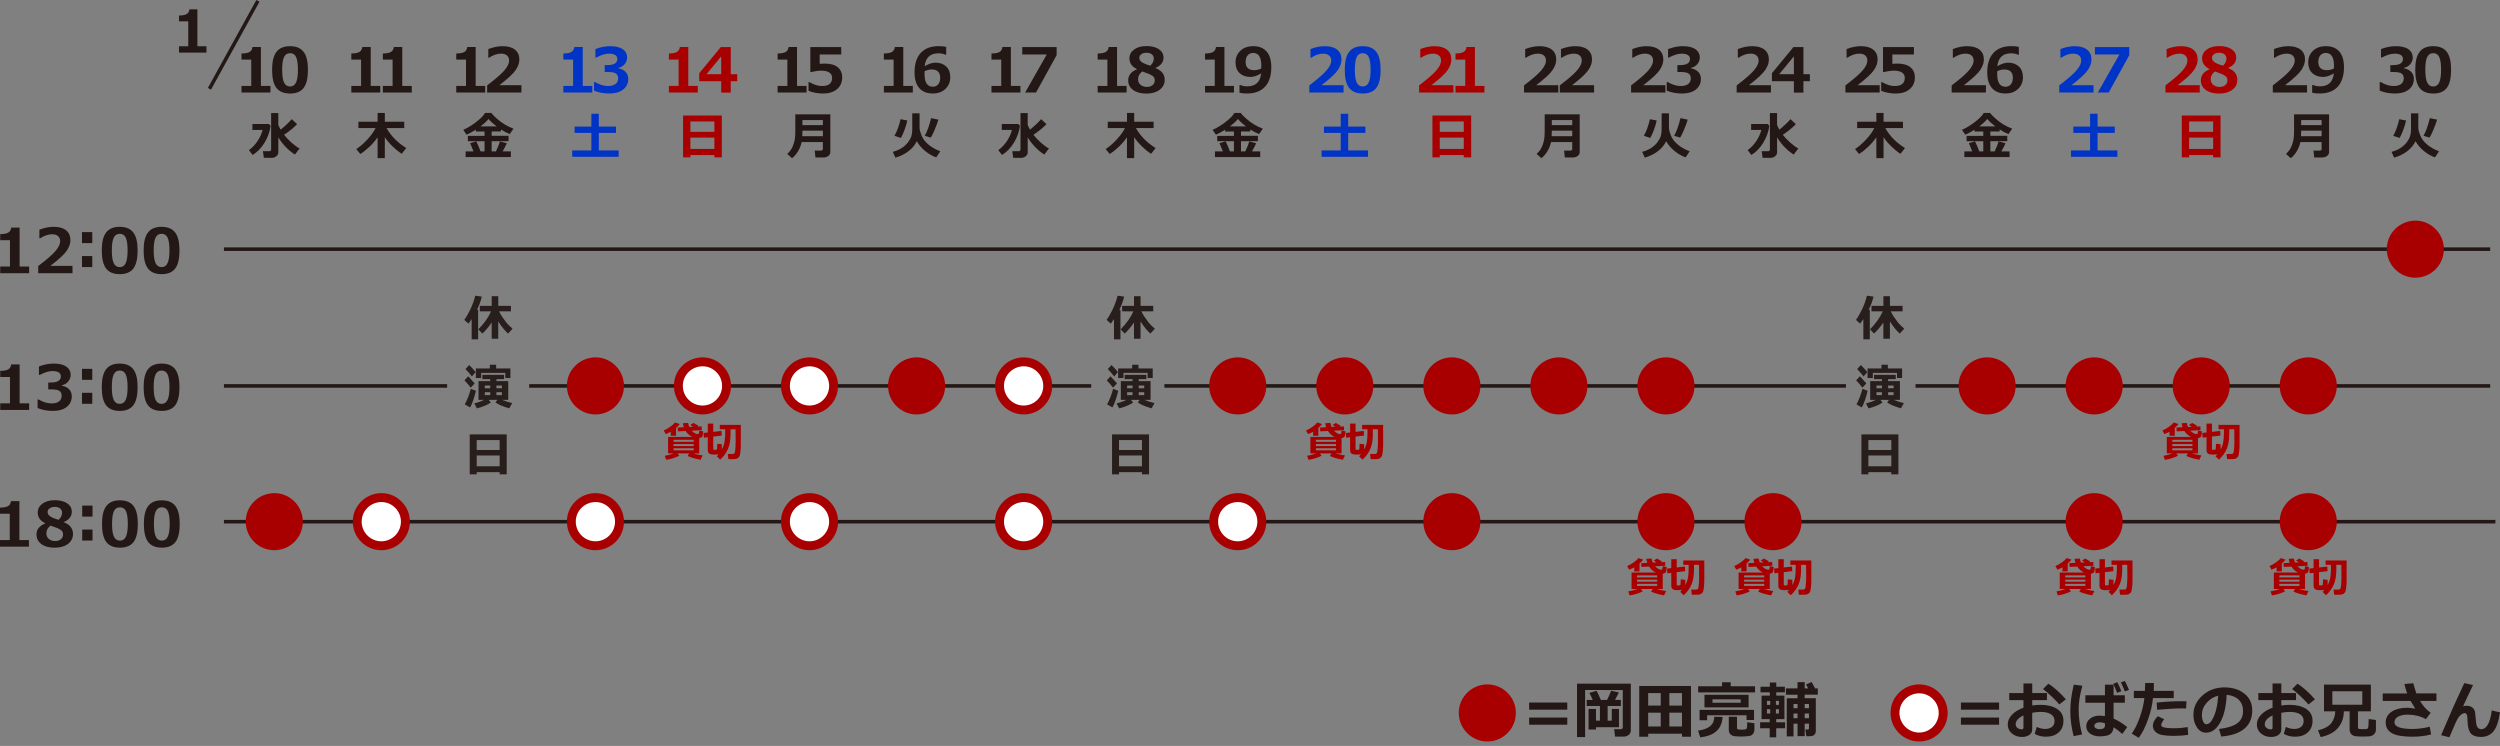 <?xml version="1.0" encoding="UTF-8"?><svg id="_レイヤー_2" xmlns="http://www.w3.org/2000/svg" viewBox="0 0 1401.18 418.08"><rect x="0" y="0" width="1401.18" height="418.08" fill="#808080" stroke="none"/><defs><style>.cls-1{fill:#fff;}.cls-2{fill:#a80000;}.cls-3{fill:#281e1c;}.cls-4{fill:#0034c6;}.cls-5{fill:#231815;}.cls-6{fill:none;stroke:#231815;stroke-width:2px;}</style></defs><g id="_レイヤー_1-2"><line class="cls-6" x1="652.6" y1="216.3" x2="1034.6" y2="216.3"/><line class="cls-6" x1="125.51" y1="139.65" x2="1395.68" y2="139.65"/><line class="cls-6" x1="1073.6" y1="216.3" x2="1395.68" y2="216.3"/><line class="cls-6" x1="296.6" y1="216.3" x2="611.6" y2="216.3"/><line class="cls-6" x1="125.51" y1="216.3" x2="250.6" y2="216.3"/><line class="cls-6" x1="125.51" y1="292.39" x2="1398.6" y2="292.39"/><path class="cls-5" d="m115.72,29.47h-15.4v-3.53h5.19v-14h-5.19v-3.24c2.06-.02,3.51-.31,4.36-.86.85-.55,1.35-1.42,1.48-2.61h4.48v20.71h5.07v3.53Z"/><path class="cls-5" d="m16.34,153.11H.12v-3.72h5.46v-14.75H.12v-3.42c2.17-.02,3.7-.32,4.59-.9.9-.58,1.42-1.5,1.56-2.75h4.72v21.82h5.34v3.72Z"/><path class="cls-5" d="m40.63,153.11h-19.21v-4.01c4.86-3.7,8.13-6.55,9.8-8.56s2.51-3.79,2.51-5.34c0-1.24-.4-2.2-1.21-2.88-.81-.68-1.91-1.02-3.32-1.02-2.14,0-4.38.76-6.7,2.28h-.42v-4.85c2.8-1.07,5.46-1.61,8-1.61,3.01,0,5.33.66,6.96,1.97,1.63,1.31,2.44,3.15,2.44,5.52,0,1.83-.66,3.76-1.99,5.79-1.33,2.04-4.41,4.9-9.24,8.6h12.38v4.11Z"/><path class="cls-5" d="m51.72,136.25h-5.77v-6.16h5.77v6.16Zm0,13.43h-5.77v-6.16h5.77v6.16Z"/><path class="cls-5" d="m67.09,153.65c-3.46,0-6-1.05-7.62-3.15-1.62-2.1-2.43-5.48-2.43-10.12s.81-7.96,2.44-10.08,4.16-3.18,7.61-3.18,5.99,1.06,7.61,3.17,2.44,5.47,2.44,10.07-.81,8.07-2.42,10.16c-1.61,2.09-4.16,3.14-7.63,3.14Zm0-22.6c-1.58,0-2.71.74-3.39,2.22-.68,1.48-1.02,3.85-1.02,7.11s.35,5.62,1.05,7.1,1.82,2.23,3.37,2.23,2.67-.75,3.37-2.27c.7-1.51,1.05-3.88,1.05-7.1s-.34-5.61-1.02-7.09-1.81-2.22-3.39-2.22Z"/><path class="cls-5" d="m90.55,153.65c-3.46,0-6-1.05-7.62-3.15-1.62-2.1-2.43-5.48-2.43-10.12s.81-7.96,2.44-10.08,4.16-3.18,7.61-3.18,5.99,1.06,7.61,3.17,2.44,5.47,2.44,10.07-.81,8.07-2.42,10.16c-1.61,2.09-4.16,3.14-7.63,3.14Zm0-22.6c-1.58,0-2.71.74-3.39,2.22-.68,1.48-1.02,3.85-1.02,7.11s.35,5.62,1.05,7.1,1.82,2.23,3.37,2.23,2.67-.75,3.37-2.27c.7-1.51,1.05-3.88,1.05-7.1s-.34-5.61-1.02-7.09-1.81-2.22-3.39-2.22Z"/><path class="cls-5" d="m16.35,229.76H.13v-3.72h5.46v-14.75H.13v-3.42c2.17-.02,3.7-.32,4.59-.9.9-.58,1.42-1.5,1.56-2.75h4.72v21.82h5.34v3.72Z"/><path class="cls-5" d="m21.08,228.69v-4.8h.54c2.58,1.48,5,2.22,7.26,2.22,1.78,0,3.17-.37,4.18-1.11s1.51-1.82,1.51-3.24c0-1.13-.39-2-1.18-2.61-.78-.61-2.4-.92-4.86-.92h-1.49v-3.84h1.4c3.79,0,5.68-1.16,5.68-3.47,0-.97-.41-1.71-1.22-2.21-.81-.5-1.97-.75-3.47-.75-2.02,0-4.39.72-7.1,2.17h-.51v-4.75c2.86-1.07,5.62-1.61,8.27-1.61,3.13,0,5.5.58,7.11,1.72,1.61,1.15,2.41,2.68,2.41,4.58,0,1.42-.45,2.66-1.34,3.73-.89,1.07-2.08,1.78-3.57,2.14v.24c1.7.3,3.05.97,4.04,1.99s1.49,2.34,1.49,3.95c0,2.48-.95,4.46-2.84,5.95-1.89,1.49-4.46,2.23-7.7,2.23s-6.01-.54-8.63-1.61Z"/><path class="cls-5" d="m51.72,212.89h-5.77v-6.16h5.77v6.16Zm0,13.43h-5.77v-6.16h5.77v6.16Z"/><path class="cls-5" d="m67.08,230.3c-3.46,0-6-1.05-7.62-3.15-1.62-2.1-2.43-5.48-2.43-10.12s.81-7.96,2.44-10.08,4.16-3.18,7.61-3.18,5.99,1.06,7.61,3.17,2.44,5.47,2.44,10.07-.81,8.07-2.42,10.16c-1.61,2.09-4.16,3.14-7.63,3.14Zm0-22.6c-1.58,0-2.71.74-3.39,2.22-.68,1.48-1.02,3.85-1.02,7.11s.35,5.62,1.05,7.1,1.82,2.23,3.37,2.23,2.67-.75,3.37-2.27c.7-1.51,1.05-3.88,1.05-7.1s-.34-5.61-1.02-7.09-1.81-2.22-3.39-2.22Z"/><path class="cls-5" d="m90.55,230.3c-3.46,0-6-1.05-7.62-3.15-1.62-2.1-2.43-5.48-2.43-10.12s.81-7.96,2.44-10.08,4.16-3.18,7.61-3.18,5.99,1.06,7.61,3.17,2.44,5.47,2.44,10.07-.81,8.07-2.42,10.16c-1.61,2.09-4.16,3.14-7.63,3.14Zm0-22.6c-1.58,0-2.71.74-3.39,2.22-.68,1.48-1.02,3.85-1.02,7.11s.35,5.62,1.05,7.1,1.82,2.23,3.37,2.23,2.67-.75,3.37-2.27c.7-1.51,1.05-3.88,1.05-7.1s-.34-5.61-1.02-7.09-1.81-2.22-3.39-2.22Z"/><path class="cls-5" d="m16.22,306.4H0v-3.72h5.46v-14.75H0v-3.42c2.17-.02,3.7-.32,4.59-.9.9-.58,1.42-1.5,1.56-2.75h4.72v21.82h5.34v3.72Z"/><path class="cls-5" d="m25.37,293.36v-.1c-2.82-1.35-4.23-3.37-4.23-6.04,0-2.01.88-3.65,2.64-4.94,1.76-1.29,4.07-1.93,6.93-1.93s5.25.59,6.97,1.77c1.71,1.18,2.57,2.74,2.57,4.69,0,2.55-1.49,4.48-4.48,5.78v.1c3.43,1.34,5.14,3.55,5.14,6.61,0,2.28-.94,4.13-2.82,5.55s-4.35,2.13-7.43,2.13-5.66-.68-7.48-2.04c-1.82-1.36-2.73-3.16-2.73-5.4,0-2.77,1.64-4.84,4.92-6.19Zm2.99,1.22c-1.59,1.18-2.38,2.63-2.38,4.33,0,1.31.46,2.36,1.39,3.15.92.79,2.11,1.19,3.55,1.19,1.25,0,2.3-.32,3.15-.97s1.27-1.53,1.27-2.63c0-.6-.1-1.11-.3-1.55-.2-.43-.57-.83-1.13-1.18-.56-.36-1.07-.63-1.53-.84-.46-.2-1.8-.7-4.01-1.5Zm6.44-7.26c0-.98-.38-1.76-1.13-2.35s-1.74-.88-2.96-.88c-1.15,0-2.11.27-2.88.79-.77.53-1.15,1.23-1.15,2.1s.41,1.61,1.23,2.27c.82.65,2.46,1.35,4.92,2.1,1.31-1.15,1.96-2.49,1.96-4.03Z"/><path class="cls-5" d="m51.85,289.54h-5.77v-6.16h5.77v6.16Zm0,13.43h-5.77v-6.16h5.77v6.16Z"/><path class="cls-5" d="m67.21,306.94c-3.46,0-6-1.05-7.62-3.15-1.62-2.1-2.43-5.48-2.43-10.12s.81-7.96,2.44-10.08,4.16-3.18,7.61-3.18,5.99,1.06,7.61,3.17,2.44,5.47,2.44,10.07-.81,8.07-2.42,10.16c-1.61,2.09-4.16,3.14-7.63,3.14Zm0-22.6c-1.58,0-2.71.74-3.39,2.22-.68,1.48-1.02,3.85-1.02,7.11s.35,5.62,1.05,7.1,1.82,2.23,3.37,2.23,2.67-.75,3.37-2.27c.7-1.51,1.05-3.88,1.05-7.1s-.34-5.61-1.02-7.09-1.81-2.22-3.39-2.22Z"/><path class="cls-5" d="m90.68,306.94c-3.46,0-6-1.05-7.62-3.15-1.62-2.1-2.43-5.48-2.43-10.12s.81-7.96,2.44-10.08,4.16-3.18,7.61-3.18,5.99,1.06,7.61,3.17,2.44,5.47,2.44,10.07-.81,8.07-2.42,10.16c-1.61,2.09-4.16,3.14-7.63,3.14Zm0-22.6c-1.58,0-2.71.74-3.39,2.22-.68,1.48-1.02,3.85-1.02,7.11s.35,5.62,1.05,7.1,1.82,2.23,3.37,2.23,2.67-.75,3.37-2.27c.7-1.51,1.05-3.88,1.05-7.1s-.34-5.61-1.02-7.09-1.81-2.22-3.39-2.22Z"/><path class="cls-5" d="m151.58,51.87h-16.22v-3.72h5.46v-14.75h-5.46v-3.42c2.17-.02,3.7-.32,4.59-.9.9-.58,1.42-1.5,1.56-2.75h4.72v21.82h5.34v3.72Z"/><path class="cls-5" d="m162.55,52.41c-3.46,0-6-1.05-7.62-3.15-1.62-2.1-2.43-5.48-2.43-10.12s.81-7.96,2.44-10.08,4.16-3.18,7.61-3.18,5.99,1.06,7.61,3.17,2.44,5.47,2.44,10.07-.81,8.07-2.42,10.16c-1.61,2.09-4.16,3.14-7.63,3.14Zm0-22.6c-1.58,0-2.71.74-3.39,2.22-.68,1.48-1.02,3.85-1.02,7.11s.35,5.62,1.05,7.1,1.82,2.23,3.37,2.23,2.67-.75,3.37-2.27c.7-1.51,1.05-3.88,1.05-7.1s-.34-5.61-1.02-7.09-1.81-2.22-3.39-2.22Z"/><path class="cls-5" d="m151.65,70.53c-.42,3.25-1.53,6.37-3.34,9.38s-4.05,5.32-6.72,6.95l-2.08-2.71c1.77-1.25,3.36-2.91,4.76-4.97,1.4-2.06,2.36-4.18,2.9-6.35h-5.71v-3.33h9.29l.91,1.04Zm4.36,14.82c0,.87-.37,1.6-1.12,2.21-.75.61-1.57.91-2.46.91l-4.56-.03-.49-3.69h3.71c.2,0,.39-.09.59-.28.2-.19.29-.36.29-.53v-20.57h4.02v6.69c.41.92.83,1.8,1.3,2.62,2.5-2.03,4.57-4,6.23-5.9l3.01,2.81c-1.75,1.86-4.19,3.84-7.32,5.96,1.1,1.42,2.46,2.85,4.08,4.31,1.62,1.46,3.16,2.58,4.62,3.37l-2.62,3.41c-2.08-1.36-3.92-2.92-5.53-4.67-1.61-1.75-2.86-3.43-3.76-5.02v8.41Z"/><path class="cls-2" d="m165.59,281.69c2.66,2.91,4.13,6.7,4.13,10.68,0,8.86-7.16,16.01-15.98,16.01s-16.02-7.18-16.02-16.01c0-4.6,1.83-8.68,5.29-11.86,2.84-2.58,6.78-4.12,10.72-4.12,4.59,0,8.76,1.85,11.86,5.3Z"/><path class="cls-1" d="m213.73,305.88c-7.45,0-13.52-6.06-13.52-13.51,0-3.92,1.51-7.29,4.48-10.02,2.38-2.16,5.77-3.46,9.03-3.46,3.91,0,7.37,1.54,9.99,4.47,2.26,2.46,3.49,5.66,3.49,9.01,0,7.45-6.05,13.51-13.48,13.51Z"/><path class="cls-2" d="m213.73,281.39c3.18,0,6,1.26,8.13,3.64l.02.02.02.02c1.82,1.98,2.81,4.58,2.81,7.3,0,6.07-4.93,11.01-10.98,11.01s-11.02-4.94-11.02-11.01c0-3.19,1.24-5.94,3.65-8.16,1.95-1.77,4.7-2.82,7.37-2.82m0-5c-3.94,0-7.88,1.54-10.72,4.12-3.46,3.18-5.29,7.26-5.29,11.86,0,8.83,7.19,16.01,16.02,16.01s15.98-7.15,15.98-16.01c0-3.98-1.46-7.77-4.13-10.68-3.1-3.45-7.26-5.3-11.86-5.3h0Z"/><path class="cls-5" d="m213.13,51.87h-16.22v-3.72h5.46v-14.75h-5.46v-3.42c2.17-.02,3.7-.32,4.59-.9.9-.58,1.42-1.5,1.56-2.75h4.72v21.82h5.34v3.72Z"/><path class="cls-5" d="m230.8,51.87h-16.22v-3.72h5.46v-14.75h-5.46v-3.42c2.17-.02,3.7-.32,4.59-.9.9-.58,1.42-1.5,1.56-2.75h4.72v21.82h5.34v3.72Z"/><path class="cls-5" d="m211.65,76.94c-1.22,1.79-2.71,3.53-4.45,5.2s-3.5,3.07-5.26,4.17l-2.24-2.77c2.1-1.36,4.18-3.17,6.25-5.43,2.07-2.26,3.59-4.37,4.58-6.35h-9.65v-3.53h10.77v-4.95h4.04v4.95h10.88v3.53h-9.93c2.52,4.49,6.2,8.22,11.05,11.21l-2.52,3.23c-1.81-1.17-3.56-2.58-5.27-4.25s-3.11-3.35-4.22-5.06v11.74h-4.04v-11.7Z"/><path class="cls-5" d="m271.94,51.87h-16.22v-3.72h5.46v-14.75h-5.46v-3.42c2.17-.02,3.7-.32,4.59-.9.9-.58,1.42-1.5,1.56-2.75h4.72v21.82h5.34v3.72Z"/><path class="cls-5" d="m292.24,51.87h-19.21v-4.01c4.86-3.7,8.13-6.55,9.8-8.56s2.51-3.79,2.51-5.34c0-1.24-.4-2.2-1.21-2.88-.81-.68-1.91-1.02-3.32-1.02-2.14,0-4.38.76-6.7,2.28h-.42v-4.85c2.8-1.07,5.46-1.61,8-1.61,3.01,0,5.33.66,6.96,1.97,1.63,1.31,2.44,3.15,2.44,5.52,0,1.83-.66,3.76-1.99,5.79-1.33,2.04-4.41,4.9-9.24,8.6h12.38v4.11Z"/><path class="cls-5" d="m265.4,84.88c-.76-1.92-1.38-3.48-1.89-4.67l3.44-.98c.78,1.56,1.58,3.44,2.39,5.64h2.24v-5.72h-9.36v-3.01h9.36v-2.43h-4.9v-1.01c-1.7,1.07-3.42,2.01-5.18,2.81l-1.87-2.74c2.27-.97,4.66-2.42,7.19-4.34,2.53-1.92,4.21-3.64,5.05-5.15h3.55c.47.77,1.46,1.81,2.97,3.13,1.52,1.33,3.01,2.44,4.48,3.35,1.47.91,3.12,1.7,4.92,2.36l-2.1,3.05c-1.54-.61-3.18-1.47-4.92-2.59v1.12h-5.22v2.43h9.48v3.01h-9.48v5.72h2.39c1.14-2.41,1.89-4.27,2.25-5.58l3.86,1.01c-.34.87-1.12,2.39-2.35,4.56h4.62v3.17h-25.35v-3.15h4.41Zm3.97-14.05h8.93c-1.91-1.46-3.4-2.85-4.48-4.15-1.17,1.41-2.65,2.79-4.45,4.15Z"/><path class="cls-2" d="m345.59,205.6c2.66,2.91,4.13,6.7,4.13,10.68,0,8.86-7.16,16.01-15.98,16.01s-16.02-7.18-16.02-16.01c0-4.6,1.83-8.68,5.29-11.86,2.84-2.58,6.78-4.12,10.72-4.12,4.59,0,8.76,1.85,11.86,5.3Z"/><path class="cls-4" d="m331.96,51.87h-16.22v-3.72h5.46v-14.75h-5.46v-3.42c2.17-.02,3.7-.32,4.59-.9.9-.58,1.42-1.5,1.56-2.75h4.72v21.82h5.34v3.72Z"/><path class="cls-4" d="m332.96,50.8v-4.8h.54c2.58,1.48,5,2.22,7.26,2.22,1.78,0,3.17-.37,4.18-1.11s1.51-1.82,1.51-3.24c0-1.13-.39-2-1.18-2.61-.78-.61-2.4-.92-4.86-.92h-1.49v-3.84h1.4c3.79,0,5.68-1.16,5.68-3.47,0-.97-.41-1.71-1.22-2.21-.81-.5-1.97-.75-3.47-.75-2.02,0-4.39.72-7.1,2.17h-.51v-4.75c2.86-1.07,5.62-1.61,8.27-1.61,3.13,0,5.5.58,7.11,1.72,1.61,1.15,2.41,2.68,2.41,4.58,0,1.42-.45,2.66-1.34,3.73-.89,1.07-2.08,1.78-3.57,2.14v.24c1.7.3,3.05.97,4.04,1.99s1.49,2.34,1.49,3.95c0,2.48-.95,4.46-2.84,5.95-1.89,1.49-4.46,2.23-7.7,2.23s-6.01-.54-8.63-1.61Z"/><path class="cls-4" d="m346.74,87.89h-26.02v-3.58h10.72v-9.83h-9.39v-3.53h9.39v-7.19h4.18v7.19h9.65v3.53h-9.65v9.83h11.12v3.58Z"/><path class="cls-1" d="m393.73,229.79c-7.45,0-13.52-6.06-13.52-13.51,0-3.92,1.51-7.29,4.48-10.02,2.38-2.16,5.77-3.46,9.03-3.46,3.92,0,7.37,1.54,9.99,4.47,2.26,2.46,3.49,5.66,3.49,9.01,0,7.45-6.05,13.51-13.48,13.51Z"/><path class="cls-2" d="m393.73,205.3c3.18,0,6,1.26,8.13,3.64l.02.02.02.02c1.82,1.98,2.81,4.58,2.81,7.3,0,6.07-4.93,11.01-10.98,11.01s-11.02-4.94-11.02-11.01c0-3.19,1.24-5.94,3.65-8.16,1.95-1.77,4.7-2.82,7.37-2.82m0-5c-3.94,0-7.88,1.54-10.72,4.12-3.46,3.18-5.29,7.26-5.29,11.86,0,8.83,7.19,16.01,16.02,16.01s15.98-7.15,15.98-16.01c0-3.98-1.46-7.77-4.13-10.68-3.1-3.45-7.26-5.3-11.86-5.3h0Z"/><path class="cls-2" d="m391.11,51.87h-16.22v-3.72h5.46v-14.75h-5.46v-3.42c2.17-.02,3.7-.32,4.59-.9.9-.58,1.42-1.5,1.56-2.75h4.72v21.82h5.34v3.72Z"/><path class="cls-2" d="m413.18,45.52h-3.62v6.39h-5.34v-6.39h-12.31v-4.48l12.08-14.66h5.58v15.22h3.62v3.92Zm-8.96-3.92v-10l-8.25,10h8.25Z"/><path class="cls-2" d="m400.4,86.91h-13.46v1.29h-4.1v-23.46h21.71v23.46h-4.15v-1.29Zm0-13.01v-5.83h-13.46v5.83h13.46Zm-13.46,9.57h13.46v-6.35h-13.46v6.35Z"/><path class="cls-1" d="m453.73,229.79c-7.45,0-13.52-6.06-13.52-13.51,0-3.92,1.51-7.29,4.48-10.02,2.38-2.16,5.77-3.46,9.03-3.46,3.92,0,7.37,1.54,9.99,4.47,2.26,2.46,3.49,5.66,3.49,9.01,0,7.45-6.05,13.51-13.48,13.51Z"/><path class="cls-2" d="m453.73,205.3c3.18,0,6,1.26,8.13,3.64l.02.02.02.02c1.82,1.98,2.81,4.58,2.81,7.3,0,6.07-4.93,11.01-10.98,11.01s-11.02-4.94-11.02-11.01c0-3.19,1.24-5.94,3.65-8.16,1.95-1.77,4.7-2.82,7.37-2.82m0-5c-3.94,0-7.88,1.54-10.72,4.12-3.46,3.18-5.29,7.26-5.29,11.86,0,8.83,7.19,16.01,16.02,16.01s15.98-7.15,15.98-16.01c0-3.98-1.46-7.77-4.13-10.68-3.1-3.45-7.26-5.3-11.86-5.3h0Z"/><path class="cls-1" d="m453.73,305.88c-7.45,0-13.52-6.06-13.52-13.51,0-3.92,1.51-7.29,4.48-10.02,2.38-2.16,5.77-3.46,9.03-3.46,3.91,0,7.37,1.54,9.99,4.47,2.26,2.46,3.49,5.66,3.49,9.01,0,7.45-6.05,13.51-13.48,13.51Z"/><path class="cls-2" d="m453.73,281.39c3.18,0,6,1.26,8.13,3.64l.02.02.02.02c1.82,1.98,2.81,4.58,2.81,7.3,0,6.07-4.93,11.01-10.98,11.01s-11.02-4.94-11.02-11.01c0-3.19,1.24-5.94,3.65-8.16,1.95-1.77,4.7-2.82,7.37-2.82m0-5c-3.94,0-7.88,1.54-10.72,4.12-3.46,3.18-5.29,7.26-5.29,11.86,0,8.83,7.19,16.01,16.02,16.01s15.98-7.15,15.98-16.01c0-3.98-1.46-7.77-4.13-10.68-3.1-3.45-7.26-5.3-11.86-5.3h0Z"/><path class="cls-1" d="m333.73,305.88c-7.45,0-13.52-6.06-13.52-13.51,0-3.92,1.51-7.29,4.48-10.02,2.38-2.16,5.77-3.46,9.03-3.46,3.91,0,7.37,1.54,9.99,4.47,2.26,2.46,3.49,5.66,3.49,9.01,0,7.45-6.05,13.51-13.48,13.51Z"/><path class="cls-2" d="m333.73,281.39c3.18,0,6,1.26,8.13,3.64l.02.02.02.02c1.82,1.98,2.81,4.58,2.81,7.3,0,6.07-4.93,11.01-10.98,11.01s-11.02-4.94-11.02-11.01c0-3.19,1.24-5.94,3.65-8.16,1.95-1.77,4.7-2.82,7.37-2.82m0-5c-3.94,0-7.88,1.54-10.72,4.12-3.46,3.18-5.29,7.26-5.29,11.86,0,8.83,7.19,16.01,16.02,16.01s15.98-7.15,15.98-16.01c0-3.98-1.46-7.77-4.13-10.68-3.1-3.45-7.26-5.3-11.86-5.3h0Z"/><path class="cls-5" d="m452.06,51.87h-16.22v-3.72h5.46v-14.75h-5.46v-3.42c2.17-.02,3.7-.32,4.59-.9.9-.58,1.42-1.5,1.56-2.75h4.72v21.82h5.34v3.72Z"/><path class="cls-5" d="m453.16,50.89v-4.84h.56c2.47,1.44,4.8,2.17,6.98,2.17,3.79,0,5.68-1.53,5.68-4.58,0-1.3-.52-2.29-1.57-2.99-1.05-.7-2.6-1.05-4.65-1.05-1.4,0-3.19.25-5.36.76h-.63v-13.97h17.32v4.14h-12.08v5.23c1.3-.08,2.25-.12,2.86-.12,3.18,0,5.6.69,7.27,2.07,1.67,1.38,2.5,3.29,2.5,5.73,0,2.68-.96,4.85-2.88,6.5-1.92,1.65-4.52,2.48-7.8,2.48-3.01,0-5.75-.51-8.22-1.52Z"/><path class="cls-5" d="m465.38,85.22c0,.91-.38,1.65-1.15,2.2s-1.62.83-2.57.83h-4.62l-.41-3.83h3.67c.18,0,.37-.09.58-.27.21-.18.31-.36.31-.52v-3.99h-11.89c-.39,1.8-1.06,3.5-2.01,5.1s-2.07,2.91-3.38,3.92l-2.67-2.38c1.35-1.26,2.33-2.59,2.94-3.98.61-1.39,1.02-2.71,1.24-3.94.22-1.23.33-2.75.33-4.55v-9.74h19.63v21.14Zm-4.18-8.87v-3.13h-11.46c0,1.11-.03,2.15-.08,3.13h11.54Zm0-6.2v-2.84h-11.46v2.84h11.46Z"/><path class="cls-2" d="m525.59,205.6c2.66,2.91,4.13,6.7,4.13,10.68,0,8.86-7.16,16.01-15.98,16.01s-16.02-7.18-16.02-16.01c0-4.6,1.83-8.68,5.29-11.86,2.84-2.58,6.78-4.12,10.72-4.12,4.59,0,8.76,1.85,11.86,5.3Z"/><path class="cls-5" d="m511.61,51.87h-16.22v-3.72h5.46v-14.75h-5.46v-3.42c2.17-.02,3.7-.32,4.59-.9.9-.58,1.42-1.5,1.56-2.75h4.72v21.82h5.34v3.72Z"/><path class="cls-5" d="m530.31,26.3v4.36h-.49c-1.07-.52-2.36-.78-3.87-.78-4.61,0-7.18,2.41-7.71,7.24,2.23-1.33,4.25-2,6.05-2,2.49,0,4.5.72,6.03,2.15s2.29,3.44,2.29,6.02-.92,4.87-2.75,6.57c-1.83,1.7-4.19,2.54-7.06,2.54-3.3,0-5.83-1.02-7.59-3.05s-2.63-4.97-2.63-8.82c0-4.72,1.16-8.35,3.48-10.88,2.32-2.53,5.68-3.79,10.09-3.79,1.56,0,2.94.14,4.16.42Zm-12.09,13.58l-.02.69c-.01.37-.02.67-.02.9,0,4.76,1.54,7.14,4.63,7.14,1.24,0,2.24-.44,3-1.32.76-.88,1.14-2.11,1.14-3.7,0-3.1-1.62-4.65-4.85-4.65-1.26,0-2.56.32-3.89.95Z"/><path class="cls-5" d="m513.84,79.13c-1.04,2.17-2.6,4.05-4.67,5.63-2.07,1.58-4.51,2.78-7.32,3.59l-1.46-3.25c1.88-.49,3.55-1.2,4.99-2.13,1.44-.92,2.62-1.99,3.53-3.21.91-1.22,1.54-2.35,1.88-3.4s.51-2.32.51-3.81v-9.05h4.1v8.14c0,1.06.38,2.52,1.13,4.37.75,1.85,2.05,3.54,3.9,5.07s4.05,2.77,6.6,3.71l-2.29,3.4c-2.11-.71-4.17-1.89-6.18-3.53-2.01-1.65-3.58-3.49-4.72-5.53Zm-5.32-11.61c-.28,1.47-.78,3.18-1.49,5.12-.71,1.94-1.41,3.5-2.09,4.67l-3.61-1.2c.67-1.1,1.33-2.54,1.97-4.32.64-1.78,1.11-3.44,1.42-4.98l3.81.71Zm17.42-.46c-.53,1.73-1.26,3.69-2.19,5.89-.93,2.2-1.62,3.59-2.08,4.17l-3.37-1.01c.56-.86,1.2-2.3,1.91-4.32.71-2.02,1.26-3.88,1.64-5.58l4.08.85Z"/><path class="cls-1" d="m573.73,229.79c-7.45,0-13.52-6.06-13.52-13.51,0-3.92,1.51-7.29,4.48-10.02,2.38-2.16,5.77-3.46,9.03-3.46,3.92,0,7.37,1.54,9.99,4.47,2.26,2.46,3.49,5.66,3.49,9.01,0,7.45-6.05,13.51-13.48,13.51Z"/><path class="cls-2" d="m573.73,205.3c3.18,0,6,1.26,8.13,3.64l.02.02.02.02c1.82,1.98,2.81,4.58,2.81,7.3,0,6.07-4.93,11.01-10.98,11.01s-11.02-4.94-11.02-11.01c0-3.19,1.24-5.94,3.65-8.16,1.95-1.77,4.7-2.82,7.37-2.82m0-5c-3.94,0-7.88,1.54-10.72,4.12-3.46,3.18-5.29,7.26-5.29,11.86,0,8.83,7.19,16.01,16.02,16.01s15.98-7.15,15.98-16.01c0-3.98-1.46-7.77-4.13-10.68-3.1-3.45-7.26-5.3-11.86-5.3h0Z"/><path class="cls-1" d="m573.73,305.88c-7.45,0-13.52-6.06-13.52-13.51,0-3.92,1.51-7.29,4.48-10.02,2.38-2.16,5.77-3.46,9.03-3.46,3.91,0,7.37,1.54,9.99,4.47,2.26,2.46,3.49,5.66,3.49,9.01,0,7.45-6.05,13.51-13.48,13.51Z"/><path class="cls-2" d="m573.73,281.39c3.18,0,6,1.26,8.13,3.64l.02.02.02.02c1.82,1.98,2.81,4.58,2.81,7.3,0,6.07-4.93,11.01-10.98,11.01s-11.02-4.94-11.02-11.01c0-3.19,1.24-5.94,3.65-8.16,1.95-1.77,4.7-2.82,7.37-2.82m0-5c-3.94,0-7.88,1.54-10.72,4.12-3.46,3.18-5.29,7.26-5.29,11.86,0,8.83,7.19,16.01,16.02,16.01s15.98-7.15,15.98-16.01c0-3.98-1.46-7.77-4.13-10.68-3.1-3.45-7.26-5.3-11.86-5.3h0Z"/><path class="cls-5" d="m571.92,51.87h-16.22v-3.72h5.46v-14.75h-5.46v-3.42c2.17-.02,3.7-.32,4.59-.9.9-.58,1.42-1.5,1.56-2.75h4.72v21.82h5.34v3.72Z"/><path class="cls-5" d="m592.22,30.91l-11.57,20.96h-6.09l12.11-21.34h-13.72v-4.14h19.26v4.53Z"/><path class="cls-5" d="m571.65,70.53c-.42,3.25-1.53,6.37-3.34,9.38s-4.05,5.32-6.72,6.95l-2.08-2.71c1.77-1.25,3.36-2.91,4.76-4.97,1.4-2.06,2.36-4.18,2.9-6.35h-5.71v-3.33h9.29l.91,1.04Zm4.36,14.82c0,.87-.37,1.6-1.12,2.21-.75.61-1.57.91-2.46.91l-4.56-.03-.49-3.69h3.71c.2,0,.39-.09.59-.28.2-.19.29-.36.29-.53v-20.57h4.02v6.69c.41.92.83,1.8,1.3,2.62,2.5-2.03,4.57-4,6.23-5.9l3.01,2.81c-1.75,1.86-4.19,3.84-7.32,5.96,1.1,1.42,2.46,2.85,4.08,4.31,1.62,1.46,3.16,2.58,4.62,3.37l-2.62,3.41c-2.08-1.36-3.92-2.92-5.53-4.67-1.61-1.75-2.86-3.43-3.76-5.02v8.41Z"/><path class="cls-5" d="m631.43,51.87h-16.22v-3.72h5.46v-14.75h-5.46v-3.42c2.17-.02,3.7-.32,4.59-.9.9-.58,1.42-1.5,1.56-2.75h4.72v21.82h5.34v3.72Z"/><path class="cls-5" d="m637.24,38.83v-.1c-2.82-1.35-4.23-3.37-4.23-6.04,0-2.01.88-3.65,2.64-4.94,1.76-1.29,4.07-1.93,6.93-1.93s5.25.59,6.97,1.77c1.71,1.18,2.57,2.74,2.57,4.69,0,2.55-1.49,4.48-4.48,5.78v.1c3.43,1.34,5.14,3.55,5.14,6.61,0,2.28-.94,4.13-2.82,5.55s-4.36,2.13-7.43,2.13-5.66-.68-7.48-2.04c-1.82-1.36-2.73-3.16-2.73-5.4,0-2.77,1.64-4.84,4.92-6.19Zm2.99,1.22c-1.59,1.18-2.38,2.63-2.38,4.33,0,1.31.46,2.36,1.39,3.15s2.11,1.19,3.55,1.19c1.25,0,2.3-.32,3.15-.97s1.27-1.53,1.27-2.63c0-.6-.1-1.11-.3-1.55-.2-.43-.58-.83-1.13-1.18-.56-.36-1.07-.63-1.53-.84-.46-.2-1.8-.7-4.01-1.5Zm6.44-7.26c0-.98-.38-1.76-1.13-2.35s-1.74-.88-2.96-.88c-1.15,0-2.11.27-2.88.79-.77.53-1.15,1.23-1.15,2.1s.41,1.61,1.23,2.27c.82.65,2.46,1.35,4.92,2.1,1.31-1.15,1.96-2.49,1.96-4.03Z"/><path class="cls-5" d="m631.65,76.94c-1.22,1.79-2.71,3.53-4.45,5.2s-3.5,3.07-5.26,4.17l-2.24-2.77c2.1-1.36,4.18-3.17,6.25-5.43,2.07-2.26,3.59-4.37,4.58-6.35h-9.65v-3.53h10.77v-4.95h4.04v4.95h10.88v3.53h-9.93c2.52,4.49,6.2,8.22,11.05,11.21l-2.52,3.23c-1.81-1.17-3.56-2.58-5.27-4.25-1.7-1.67-3.11-3.35-4.22-5.06v11.74h-4.04v-11.7Z"/><path class="cls-2" d="m705.59,205.6c2.66,2.91,4.13,6.7,4.13,10.68,0,8.86-7.16,16.01-15.98,16.01s-16.02-7.18-16.02-16.01c0-4.6,1.83-8.68,5.29-11.86,2.84-2.58,6.78-4.12,10.72-4.12,4.59,0,8.76,1.85,11.86,5.3Z"/><path class="cls-1" d="m693.73,305.88c-7.45,0-13.52-6.06-13.52-13.51,0-3.92,1.51-7.29,4.48-10.02,2.38-2.16,5.77-3.46,9.03-3.46,3.92,0,7.37,1.54,9.99,4.47,2.26,2.46,3.49,5.66,3.49,9.01,0,7.45-6.05,13.51-13.48,13.51Z"/><path class="cls-2" d="m693.73,281.39c3.18,0,6,1.26,8.13,3.64l.02.02.02.02c1.82,1.98,2.81,4.58,2.81,7.3,0,6.07-4.93,11.01-10.98,11.01s-11.02-4.94-11.02-11.01c0-3.19,1.24-5.94,3.65-8.16,1.95-1.77,4.7-2.82,7.37-2.82m0-5c-3.94,0-7.88,1.54-10.72,4.12-3.46,3.18-5.29,7.26-5.29,11.86,0,8.83,7.19,16.01,16.02,16.01s15.98-7.15,15.98-16.01c0-3.98-1.46-7.77-4.13-10.68-3.1-3.45-7.26-5.3-11.86-5.3h0Z"/><path class="cls-5" d="m691.6,51.87h-16.22v-3.72h5.46v-14.75h-5.46v-3.42c2.17-.02,3.7-.32,4.59-.9.9-.58,1.42-1.5,1.56-2.75h4.72v21.82h5.34v3.72Z"/><path class="cls-5" d="m694.7,52v-4.35h.52c1.09.5,2.39.74,3.89.74,4.63,0,7.21-2.42,7.73-7.27-2.19,1.34-4.19,2.01-6.02,2.01-2.49,0-4.5-.71-6.04-2.13s-2.3-3.43-2.3-6.04.92-4.86,2.75-6.55c1.83-1.7,4.21-2.54,7.13-2.54,3.26,0,5.77,1,7.53,3s2.64,4.94,2.64,8.8c0,4.72-1.16,8.36-3.49,10.91-2.33,2.55-5.7,3.82-10.12,3.82-1.79,0-3.2-.13-4.21-.41Zm12.18-13.6c0-.11.01-.37.03-.76.01-.38.02-.67.02-.86,0-4.74-1.53-7.1-4.6-7.1-1.25,0-2.26.44-3.04,1.33-.77.89-1.16,2.11-1.16,3.68,0,3.1,1.63,4.65,4.9,4.65,1.22,0,2.5-.31,3.84-.93Z"/><path class="cls-5" d="m685.4,84.88c-.75-1.92-1.38-3.48-1.89-4.67l3.44-.98c.78,1.56,1.58,3.44,2.39,5.64h2.24v-5.72h-9.36v-3.01h9.36v-2.43h-4.9v-1.01c-1.7,1.07-3.42,2.01-5.18,2.81l-1.88-2.74c2.27-.97,4.66-2.42,7.19-4.34,2.53-1.92,4.21-3.64,5.05-5.15h3.55c.47.77,1.46,1.81,2.97,3.13,1.52,1.33,3.01,2.44,4.48,3.35,1.47.91,3.12,1.7,4.92,2.36l-2.1,3.05c-1.54-.61-3.18-1.47-4.92-2.59v1.12h-5.22v2.43h9.48v3.01h-9.48v5.72h2.39c1.14-2.41,1.89-4.27,2.25-5.58l3.86,1.01c-.34.87-1.12,2.39-2.35,4.56h4.62v3.17h-25.35v-3.15h4.41Zm3.97-14.05h8.93c-1.91-1.46-3.4-2.85-4.48-4.15-1.17,1.41-2.65,2.79-4.45,4.15Z"/><path class="cls-2" d="m765.59,205.6c2.66,2.91,4.13,6.7,4.13,10.68,0,8.86-7.16,16.01-15.98,16.01s-16.02-7.18-16.02-16.01c0-4.6,1.83-8.68,5.29-11.86,2.84-2.58,6.78-4.12,10.72-4.12,4.59,0,8.76,1.85,11.86,5.3Z"/><path class="cls-4" d="m753.03,51.87h-19.21v-4.01c4.86-3.7,8.13-6.55,9.8-8.56,1.67-2.01,2.51-3.79,2.51-5.34,0-1.24-.4-2.2-1.21-2.88-.81-.68-1.91-1.02-3.32-1.02-2.14,0-4.38.76-6.7,2.28h-.42v-4.85c2.8-1.07,5.46-1.61,8-1.61,3.01,0,5.33.66,6.96,1.97,1.63,1.31,2.44,3.15,2.44,5.52,0,1.83-.66,3.76-1.99,5.79-1.33,2.04-4.41,4.9-9.24,8.6h12.38v4.11Z"/><path class="cls-4" d="m763.75,52.41c-3.46,0-6-1.05-7.62-3.15-1.62-2.1-2.43-5.48-2.43-10.12s.81-7.96,2.44-10.08,4.16-3.18,7.61-3.18,5.99,1.06,7.61,3.17,2.44,5.47,2.44,10.07-.81,8.07-2.42,10.16c-1.61,2.09-4.15,3.14-7.63,3.14Zm0-22.6c-1.58,0-2.71.74-3.39,2.22-.68,1.48-1.02,3.85-1.02,7.11s.35,5.62,1.05,7.1,1.82,2.23,3.37,2.23,2.67-.75,3.37-2.27c.7-1.51,1.05-3.88,1.05-7.1s-.34-5.61-1.02-7.09-1.81-2.22-3.39-2.22Z"/><path class="cls-4" d="m766.74,87.89h-26.02v-3.58h10.72v-9.83h-9.39v-3.53h9.39v-7.19h4.18v7.19h9.65v3.53h-9.65v9.83h11.12v3.58Z"/><path class="cls-2" d="m825.59,205.6c2.66,2.91,4.13,6.7,4.13,10.68,0,8.86-7.16,16.01-15.98,16.01s-16.02-7.18-16.02-16.01c0-4.6,1.83-8.68,5.29-11.86,2.84-2.58,6.78-4.12,10.72-4.12,4.59,0,8.76,1.85,11.86,5.3Z"/><path class="cls-2" d="m825.59,281.69c2.66,2.91,4.13,6.7,4.13,10.68,0,8.86-7.16,16.01-15.98,16.01s-16.02-7.18-16.02-16.01c0-4.6,1.83-8.68,5.29-11.86,2.84-2.58,6.78-4.12,10.72-4.12,4.59,0,8.76,1.85,11.86,5.3Z"/><path class="cls-2" d="m814.58,51.87h-19.21v-4.01c4.86-3.7,8.13-6.55,9.8-8.56s2.51-3.79,2.51-5.34c0-1.24-.4-2.2-1.21-2.88-.81-.68-1.91-1.02-3.32-1.02-2.14,0-4.38.76-6.7,2.28h-.42v-4.85c2.8-1.07,5.46-1.61,8-1.61,3.01,0,5.33.66,6.96,1.97,1.63,1.31,2.45,3.15,2.45,5.52,0,1.83-.66,3.76-1.99,5.79-1.32,2.04-4.41,4.9-9.24,8.6h12.38v4.11Z"/><path class="cls-2" d="m831.99,51.87h-16.22v-3.72h5.46v-14.75h-5.46v-3.42c2.16-.02,3.7-.32,4.59-.9.9-.58,1.42-1.5,1.56-2.75h4.72v21.82h5.34v3.72Z"/><path class="cls-2" d="m820.4,86.91h-13.46v1.29h-4.1v-23.46h21.71v23.46h-4.16v-1.29Zm0-13.01v-5.83h-13.46v5.83h13.46Zm-13.46,9.57h13.46v-6.35h-13.46v6.35Z"/><path class="cls-2" d="m885.59,205.6c2.66,2.91,4.13,6.7,4.13,10.68,0,8.86-7.16,16.01-15.98,16.01s-16.02-7.18-16.02-16.01c0-4.6,1.83-8.68,5.29-11.86,2.84-2.58,6.78-4.12,10.72-4.12,4.59,0,8.76,1.85,11.86,5.3Z"/><path class="cls-5" d="m873.38,51.87h-19.21v-4.01c4.86-3.7,8.13-6.55,9.8-8.56,1.67-2.01,2.51-3.79,2.51-5.34,0-1.24-.4-2.2-1.21-2.88-.81-.68-1.91-1.02-3.32-1.02-2.14,0-4.38.76-6.7,2.28h-.42v-4.85c2.8-1.07,5.46-1.61,8-1.61,3.01,0,5.33.66,6.96,1.97,1.63,1.31,2.44,3.15,2.44,5.52,0,1.83-.66,3.76-1.99,5.79-1.33,2.04-4.41,4.9-9.24,8.6h12.38v4.11Z"/><path class="cls-5" d="m893.44,51.87h-19.21v-4.01c4.86-3.7,8.13-6.55,9.8-8.56,1.67-2.01,2.51-3.79,2.51-5.34,0-1.24-.4-2.2-1.21-2.88-.81-.68-1.91-1.02-3.32-1.02-2.14,0-4.38.76-6.7,2.28h-.42v-4.85c2.8-1.07,5.46-1.61,8-1.61,3.01,0,5.33.66,6.96,1.97,1.63,1.31,2.44,3.15,2.44,5.52,0,1.83-.66,3.76-1.99,5.79-1.33,2.04-4.41,4.9-9.24,8.6h12.38v4.11Z"/><path class="cls-5" d="m885.38,85.22c0,.91-.38,1.65-1.15,2.2s-1.62.83-2.57.83h-4.62l-.41-3.83h3.67c.18,0,.37-.09.58-.27.21-.18.31-.36.31-.52v-3.99h-11.89c-.39,1.8-1.06,3.5-2.01,5.1s-2.07,2.91-3.38,3.92l-2.67-2.38c1.35-1.26,2.33-2.59,2.94-3.98.61-1.39,1.02-2.71,1.24-3.94.22-1.23.33-2.75.33-4.55v-9.74h19.63v21.14Zm-4.18-8.87v-3.13h-11.46c0,1.11-.03,2.15-.08,3.13h11.54Zm0-6.2v-2.84h-11.46v2.84h11.46Z"/><path class="cls-2" d="m945.59,205.6c2.66,2.91,4.13,6.7,4.13,10.68,0,8.86-7.16,16.01-15.98,16.01s-16.02-7.18-16.02-16.01c0-4.6,1.83-8.68,5.29-11.86,2.84-2.58,6.78-4.12,10.72-4.12,4.59,0,8.76,1.85,11.86,5.3Z"/><path class="cls-2" d="m945.59,281.69c2.66,2.91,4.13,6.7,4.13,10.68,0,8.86-7.16,16.01-15.98,16.01s-16.02-7.18-16.02-16.01c0-4.6,1.83-8.68,5.29-11.86,2.84-2.58,6.78-4.12,10.72-4.12,4.59,0,8.76,1.85,11.86,5.3Z"/><path class="cls-5" d="m933.4,51.87h-19.21v-4.01c4.86-3.7,8.13-6.55,9.8-8.56,1.67-2.01,2.51-3.79,2.51-5.34,0-1.24-.4-2.2-1.21-2.88-.81-.68-1.91-1.02-3.32-1.02-2.14,0-4.38.76-6.7,2.28h-.42v-4.85c2.8-1.07,5.46-1.61,8-1.61,3.01,0,5.33.66,6.96,1.97,1.63,1.31,2.44,3.15,2.44,5.52,0,1.83-.66,3.76-1.99,5.79s-4.41,4.9-9.24,8.6h12.38v4.11Z"/><path class="cls-5" d="m934.16,50.8v-4.8h.54c2.58,1.48,5,2.22,7.26,2.22,1.78,0,3.17-.37,4.18-1.11,1-.74,1.5-1.82,1.5-3.24,0-1.13-.39-2-1.17-2.61-.78-.61-2.41-.92-4.86-.92h-1.49v-3.84h1.4c3.79,0,5.68-1.16,5.68-3.47,0-.97-.41-1.71-1.22-2.21-.81-.5-1.97-.75-3.47-.75-2.02,0-4.39.72-7.1,2.17h-.51v-4.75c2.86-1.07,5.62-1.61,8.27-1.61,3.13,0,5.5.58,7.11,1.72,1.61,1.15,2.41,2.68,2.41,4.58,0,1.42-.45,2.66-1.34,3.73-.89,1.07-2.08,1.78-3.57,2.14v.24c1.7.3,3.05.97,4.04,1.99s1.49,2.34,1.49,3.95c0,2.48-.95,4.46-2.84,5.95-1.89,1.49-4.46,2.23-7.7,2.23s-6.01-.54-8.62-1.61Z"/><path class="cls-5" d="m933.84,79.13c-1.04,2.17-2.6,4.05-4.67,5.63-2.07,1.58-4.51,2.78-7.32,3.59l-1.46-3.25c1.88-.49,3.55-1.2,4.99-2.13,1.44-.92,2.62-1.99,3.53-3.21.91-1.22,1.54-2.35,1.88-3.4s.51-2.32.51-3.81v-9.05h4.1v8.14c0,1.06.38,2.52,1.12,4.37.75,1.85,2.05,3.54,3.9,5.07s4.05,2.77,6.6,3.71l-2.29,3.4c-2.11-.71-4.17-1.89-6.18-3.53-2.01-1.65-3.58-3.49-4.72-5.53Zm-5.32-11.61c-.28,1.47-.78,3.18-1.49,5.12-.71,1.94-1.41,3.5-2.09,4.67l-3.61-1.2c.67-1.1,1.33-2.54,1.96-4.32.64-1.78,1.11-3.44,1.42-4.98l3.81.71Zm17.42-.46c-.53,1.73-1.26,3.69-2.19,5.89-.93,2.2-1.62,3.59-2.08,4.17l-3.37-1.01c.56-.86,1.2-2.3,1.91-4.32.71-2.02,1.26-3.88,1.64-5.58l4.08.85Z"/><path class="cls-2" d="m1005.59,281.69c2.66,2.91,4.13,6.7,4.13,10.68,0,8.86-7.16,16.01-15.98,16.01s-16.02-7.18-16.02-16.01c0-4.6,1.83-8.68,5.29-11.86,2.84-2.58,6.78-4.12,10.72-4.12,4.59,0,8.76,1.85,11.86,5.3Z"/><path class="cls-5" d="m992.56,51.87h-19.21v-4.01c4.86-3.7,8.13-6.55,9.8-8.56,1.67-2.01,2.51-3.79,2.51-5.34,0-1.24-.4-2.2-1.21-2.88-.81-.68-1.91-1.02-3.32-1.02-2.14,0-4.38.76-6.7,2.28h-.42v-4.85c2.8-1.07,5.46-1.61,8-1.61,3.01,0,5.33.66,6.96,1.97,1.63,1.31,2.44,3.15,2.44,5.52,0,1.83-.66,3.76-1.99,5.79s-4.41,4.9-9.24,8.6h12.38v4.11Z"/><path class="cls-5" d="m1014.38,45.52h-3.62v6.39h-5.34v-6.39h-12.31v-4.48l12.08-14.66h5.58v15.22h3.62v3.92Zm-8.96-3.92v-10l-8.25,10h8.25Z"/><path class="cls-5" d="m991.65,70.53c-.42,3.25-1.53,6.37-3.34,9.38s-4.04,5.32-6.72,6.95l-2.08-2.71c1.77-1.25,3.36-2.91,4.76-4.97,1.4-2.06,2.37-4.18,2.9-6.35h-5.71v-3.33h9.29l.91,1.04Zm4.37,14.82c0,.87-.37,1.6-1.12,2.21-.75.61-1.57.91-2.46.91l-4.56-.03-.49-3.69h3.71c.2,0,.39-.09.59-.28.2-.19.29-.36.29-.53v-20.57h4.02v6.69c.41.92.83,1.8,1.3,2.62,2.5-2.03,4.57-4,6.22-5.9l3.01,2.81c-1.75,1.86-4.19,3.84-7.32,5.96,1.1,1.42,2.46,2.85,4.09,4.31,1.62,1.46,3.16,2.58,4.62,3.37l-2.62,3.41c-2.08-1.36-3.92-2.92-5.53-4.67-1.61-1.75-2.86-3.43-3.76-5.02v8.41Z"/><path class="cls-5" d="m1053.51,51.87h-19.21v-4.01c4.86-3.7,8.13-6.55,9.8-8.56,1.67-2.01,2.51-3.79,2.51-5.34,0-1.24-.4-2.2-1.21-2.88-.81-.68-1.91-1.02-3.32-1.02-2.14,0-4.38.76-6.7,2.28h-.42v-4.85c2.8-1.07,5.46-1.61,8-1.61,3.01,0,5.33.66,6.96,1.97,1.63,1.31,2.44,3.15,2.44,5.52,0,1.83-.66,3.76-1.99,5.79-1.33,2.04-4.41,4.9-9.24,8.6h12.38v4.11Z"/><path class="cls-5" d="m1054.35,50.89v-4.84h.56c2.47,1.44,4.8,2.17,6.99,2.17,3.79,0,5.68-1.53,5.68-4.58,0-1.3-.52-2.29-1.57-2.99s-2.6-1.05-4.65-1.05c-1.4,0-3.19.25-5.36.76h-.63v-13.97h17.32v4.14h-12.08v5.23c1.3-.08,2.25-.12,2.86-.12,3.18,0,5.6.69,7.27,2.07,1.67,1.38,2.5,3.29,2.5,5.73,0,2.68-.96,4.85-2.88,6.5-1.92,1.65-4.52,2.48-7.8,2.48-3.01,0-5.75-.51-8.22-1.52Z"/><path class="cls-5" d="m1051.65,76.94c-1.22,1.79-2.71,3.53-4.45,5.2s-3.5,3.07-5.26,4.17l-2.24-2.77c2.1-1.36,4.18-3.17,6.25-5.43,2.07-2.26,3.59-4.37,4.58-6.35h-9.65v-3.53h10.77v-4.95h4.04v4.95h10.88v3.53h-9.93c2.52,4.49,6.2,8.22,11.05,11.21l-2.52,3.23c-1.81-1.17-3.56-2.58-5.27-4.25-1.7-1.67-3.11-3.35-4.22-5.06v11.74h-4.04v-11.7Z"/><path class="cls-2" d="m1125.59,205.6c2.66,2.91,4.13,6.7,4.13,10.68,0,8.86-7.16,16.01-15.98,16.01s-16.02-7.18-16.02-16.01c0-4.6,1.83-8.68,5.29-11.86,2.84-2.58,6.78-4.12,10.72-4.12,4.59,0,8.76,1.85,11.86,5.3Z"/><path class="cls-5" d="m1113.06,51.87h-19.21v-4.01c4.86-3.7,8.13-6.55,9.8-8.56s2.51-3.79,2.51-5.34c0-1.24-.4-2.2-1.21-2.88-.81-.68-1.91-1.02-3.32-1.02-2.14,0-4.38.76-6.7,2.28h-.42v-4.85c2.8-1.07,5.46-1.61,8-1.61,3.01,0,5.33.66,6.96,1.97,1.63,1.31,2.44,3.15,2.44,5.52,0,1.83-.66,3.76-1.99,5.79-1.33,2.04-4.41,4.9-9.24,8.6h12.38v4.11Z"/><path class="cls-5" d="m1131.51,26.3v4.36h-.49c-1.07-.52-2.36-.78-3.87-.78-4.61,0-7.18,2.41-7.71,7.24,2.23-1.33,4.25-2,6.05-2,2.49,0,4.5.72,6.03,2.15,1.53,1.43,2.29,3.44,2.29,6.02s-.92,4.87-2.75,6.57-4.19,2.54-7.06,2.54c-3.3,0-5.83-1.02-7.58-3.05-1.75-2.04-2.63-4.97-2.63-8.82,0-4.72,1.16-8.35,3.48-10.88,2.32-2.53,5.68-3.79,10.09-3.79,1.56,0,2.94.14,4.16.42Zm-12.09,13.58l-.02.69c-.01.37-.02.67-.02.9,0,4.76,1.54,7.14,4.63,7.14,1.24,0,2.24-.44,3-1.32.76-.88,1.14-2.11,1.14-3.7,0-3.1-1.62-4.65-4.85-4.65-1.26,0-2.56.32-3.89.95Z"/><path class="cls-5" d="m1105.4,84.88c-.75-1.92-1.38-3.48-1.89-4.67l3.44-.98c.78,1.56,1.58,3.44,2.39,5.64h2.24v-5.72h-9.36v-3.01h9.36v-2.43h-4.9v-1.01c-1.7,1.07-3.42,2.01-5.18,2.81l-1.88-2.74c2.27-.97,4.66-2.42,7.19-4.34,2.53-1.92,4.21-3.64,5.05-5.15h3.55c.47.77,1.46,1.81,2.97,3.13,1.52,1.33,3.01,2.44,4.48,3.35,1.47.91,3.12,1.7,4.92,2.36l-2.1,3.05c-1.54-.61-3.18-1.47-4.92-2.59v1.12h-5.22v2.43h9.48v3.01h-9.48v5.72h2.39c1.14-2.41,1.89-4.27,2.25-5.58l3.86,1.01c-.34.87-1.12,2.39-2.35,4.56h4.62v3.17h-25.35v-3.15h4.41Zm3.97-14.05h8.93c-1.91-1.46-3.4-2.85-4.48-4.15-1.17,1.41-2.65,2.79-4.45,4.15Z"/><path class="cls-2" d="m1185.59,205.6c2.66,2.91,4.13,6.7,4.13,10.68,0,8.86-7.16,16.01-15.98,16.01s-16.02-7.18-16.02-16.01c0-4.6,1.83-8.68,5.29-11.86,2.84-2.58,6.78-4.12,10.72-4.12,4.59,0,8.76,1.85,11.86,5.3Z"/><path class="cls-2" d="m1185.59,281.69c2.66,2.91,4.13,6.7,4.13,10.68,0,8.86-7.16,16.01-15.98,16.01s-16.02-7.18-16.02-16.01c0-4.6,1.83-8.68,5.29-11.86,2.84-2.58,6.78-4.12,10.72-4.12,4.59,0,8.76,1.85,11.86,5.3Z"/><path class="cls-4" d="m1173.36,51.87h-19.21v-4.01c4.86-3.7,8.13-6.55,9.8-8.56s2.51-3.79,2.51-5.34c0-1.24-.4-2.2-1.21-2.88-.81-.68-1.91-1.02-3.32-1.02-2.14,0-4.38.76-6.7,2.28h-.42v-4.85c2.8-1.07,5.46-1.61,8-1.61,3.01,0,5.33.66,6.96,1.97,1.63,1.31,2.44,3.15,2.44,5.52,0,1.83-.66,3.76-1.99,5.79-1.33,2.04-4.41,4.9-9.24,8.6h12.38v4.11Z"/><path class="cls-4" d="m1193.42,30.91l-11.57,20.96h-6.09l12.11-21.34h-13.72v-4.14h19.26v4.53Z"/><path class="cls-4" d="m1186.74,87.89h-26.02v-3.58h10.72v-9.83h-9.39v-3.53h9.39v-7.19h4.18v7.19h9.65v3.53h-9.65v9.83h11.12v3.58Z"/><path class="cls-2" d="m1245.59,205.6c2.66,2.91,4.13,6.7,4.13,10.68,0,8.86-7.16,16.01-15.98,16.01s-16.02-7.18-16.02-16.01c0-4.6,1.83-8.68,5.29-11.86,2.84-2.58,6.78-4.12,10.72-4.12,4.59,0,8.76,1.85,11.86,5.3Z"/><path class="cls-2" d="m1232.88,51.87h-19.21v-4.01c4.86-3.7,8.13-6.55,9.8-8.56s2.51-3.79,2.51-5.34c0-1.24-.4-2.2-1.21-2.88-.81-.68-1.91-1.02-3.32-1.02-2.14,0-4.38.76-6.7,2.28h-.42v-4.85c2.8-1.07,5.46-1.61,8-1.61,3.01,0,5.33.66,6.96,1.97,1.63,1.31,2.44,3.15,2.44,5.52,0,1.83-.66,3.76-1.99,5.79-1.33,2.04-4.41,4.9-9.24,8.6h12.38v4.11Z"/><path class="cls-2" d="m1238.44,38.83v-.1c-2.82-1.35-4.23-3.37-4.23-6.04,0-2.01.88-3.65,2.64-4.94,1.76-1.29,4.07-1.93,6.93-1.93s5.25.59,6.97,1.77c1.71,1.18,2.57,2.74,2.57,4.69,0,2.55-1.49,4.48-4.48,5.78v.1c3.43,1.34,5.14,3.55,5.14,6.61,0,2.28-.94,4.13-2.82,5.55s-4.36,2.13-7.43,2.13-5.66-.68-7.48-2.04c-1.82-1.36-2.73-3.16-2.73-5.4,0-2.77,1.64-4.84,4.92-6.19Zm2.99,1.22c-1.59,1.18-2.38,2.63-2.38,4.33,0,1.31.46,2.36,1.39,3.15s2.11,1.19,3.55,1.19c1.25,0,2.3-.32,3.15-.97s1.27-1.53,1.27-2.63c0-.6-.1-1.11-.3-1.55-.2-.43-.58-.83-1.13-1.18-.56-.36-1.07-.63-1.53-.84-.46-.2-1.8-.7-4.01-1.5Zm6.44-7.26c0-.98-.38-1.76-1.13-2.35s-1.74-.88-2.96-.88c-1.15,0-2.11.27-2.88.79-.77.53-1.15,1.23-1.15,2.1s.41,1.61,1.23,2.27c.82.65,2.46,1.35,4.92,2.1,1.31-1.15,1.96-2.49,1.96-4.03Z"/><path class="cls-2" d="m1240.4,86.91h-13.46v1.29h-4.1v-23.46h21.71v23.46h-4.16v-1.29Zm0-13.01v-5.83h-13.46v5.83h13.46Zm-13.46,9.57h13.46v-6.35h-13.46v6.35Z"/><path class="cls-2" d="m1305.59,205.6c2.66,2.91,4.13,6.7,4.13,10.68,0,8.86-7.16,16.01-15.98,16.01s-16.02-7.18-16.02-16.01c0-4.6,1.83-8.68,5.29-11.86,2.84-2.58,6.78-4.12,10.72-4.12,4.59,0,8.76,1.85,11.86,5.3Z"/><path class="cls-2" d="m1305.59,281.69c2.66,2.91,4.13,6.7,4.13,10.68,0,8.86-7.16,16.01-15.98,16.01s-16.02-7.18-16.02-16.01c0-4.6,1.83-8.68,5.29-11.86,2.84-2.58,6.78-4.12,10.72-4.12,4.59,0,8.76,1.85,11.86,5.3Z"/><path class="cls-5" d="m1293.05,51.87h-19.21v-4.01c4.86-3.7,8.13-6.55,9.8-8.56,1.67-2.01,2.51-3.79,2.51-5.34,0-1.24-.4-2.2-1.21-2.88-.81-.68-1.91-1.02-3.32-1.02-2.14,0-4.38.76-6.7,2.28h-.42v-4.85c2.8-1.07,5.46-1.61,8-1.61,3.01,0,5.33.66,6.96,1.97,1.63,1.31,2.44,3.15,2.44,5.52,0,1.83-.66,3.76-1.99,5.79s-4.41,4.9-9.24,8.6h12.38v4.11Z"/><path class="cls-5" d="m1295.9,52v-4.35h.53c1.09.5,2.39.74,3.89.74,4.63,0,7.21-2.42,7.73-7.27-2.19,1.34-4.2,2.01-6.02,2.01-2.49,0-4.5-.71-6.04-2.13s-2.3-3.43-2.3-6.04.92-4.86,2.75-6.55c1.83-1.7,4.21-2.54,7.13-2.54,3.26,0,5.77,1,7.53,3s2.64,4.94,2.64,8.8c0,4.72-1.16,8.36-3.49,10.91-2.33,2.55-5.7,3.82-10.12,3.82-1.79,0-3.2-.13-4.21-.41Zm12.18-13.6c0-.11.01-.37.03-.76.01-.38.02-.67.02-.86,0-4.74-1.53-7.1-4.6-7.1-1.25,0-2.26.44-3.04,1.33-.77.89-1.16,2.11-1.16,3.68,0,3.1,1.63,4.65,4.91,4.65,1.22,0,2.5-.31,3.84-.93Z"/><path class="cls-5" d="m1305.38,85.22c0,.91-.38,1.65-1.15,2.2s-1.62.83-2.57.83h-4.62l-.41-3.83h3.67c.18,0,.37-.09.58-.27.21-.18.31-.36.31-.52v-3.99h-11.89c-.39,1.8-1.06,3.5-2.01,5.1s-2.07,2.91-3.38,3.92l-2.67-2.38c1.35-1.26,2.33-2.59,2.94-3.98.61-1.39,1.02-2.71,1.24-3.94.22-1.23.33-2.75.33-4.55v-9.74h19.63v21.14Zm-4.18-8.87v-3.13h-11.46c0,1.11-.03,2.15-.08,3.13h11.54Zm0-6.2v-2.84h-11.46v2.84h11.46Z"/><path class="cls-2" d="m1365.59,128.95c2.66,2.91,4.13,6.7,4.13,10.68,0,8.86-7.16,16.01-15.98,16.01s-16.02-7.18-16.02-16.01c0-4.6,1.83-8.68,5.29-11.86,2.84-2.58,6.78-4.12,10.72-4.12,4.59,0,8.76,1.85,11.86,5.3Z"/><path class="cls-5" d="m1333.75,50.8v-4.8h.54c2.58,1.48,5,2.22,7.26,2.22,1.78,0,3.17-.37,4.18-1.11,1-.74,1.51-1.82,1.51-3.24,0-1.13-.39-2-1.18-2.61-.78-.61-2.4-.92-4.86-.92h-1.49v-3.84h1.4c3.79,0,5.68-1.16,5.68-3.47,0-.97-.41-1.71-1.22-2.21-.81-.5-1.97-.75-3.47-.75-2.02,0-4.39.72-7.1,2.17h-.51v-4.75c2.86-1.07,5.62-1.61,8.27-1.61,3.13,0,5.5.58,7.11,1.72,1.61,1.15,2.41,2.68,2.41,4.58,0,1.42-.45,2.66-1.34,3.73-.89,1.07-2.08,1.78-3.57,2.14v.24c1.7.3,3.05.97,4.04,1.99s1.49,2.34,1.49,3.95c0,2.48-.95,4.46-2.84,5.95s-4.46,2.23-7.7,2.23-6.01-.54-8.63-1.61Z"/><path class="cls-5" d="m1363.73,52.41c-3.46,0-6-1.05-7.62-3.15-1.62-2.1-2.43-5.48-2.43-10.12s.81-7.96,2.44-10.08c1.62-2.12,4.16-3.18,7.61-3.18s5.99,1.06,7.61,3.17c1.62,2.11,2.44,5.47,2.44,10.07s-.81,8.07-2.42,10.16c-1.61,2.09-4.16,3.14-7.63,3.14Zm0-22.6c-1.58,0-2.71.74-3.39,2.22-.68,1.48-1.02,3.85-1.02,7.11s.35,5.62,1.05,7.1,1.82,2.23,3.37,2.23,2.67-.75,3.37-2.27c.7-1.51,1.05-3.88,1.05-7.1s-.34-5.61-1.02-7.09c-.68-1.48-1.81-2.22-3.39-2.22Z"/><path class="cls-5" d="m1353.84,79.13c-1.04,2.17-2.6,4.05-4.67,5.63-2.07,1.58-4.51,2.78-7.32,3.59l-1.46-3.25c1.88-.49,3.55-1.2,4.99-2.13,1.44-.92,2.62-1.99,3.53-3.21.91-1.22,1.54-2.35,1.88-3.4s.51-2.32.51-3.81v-9.05h4.1v8.14c0,1.06.38,2.52,1.12,4.37.75,1.85,2.05,3.54,3.9,5.07s4.05,2.77,6.6,3.71l-2.29,3.4c-2.11-.71-4.17-1.89-6.18-3.53-2.01-1.65-3.58-3.49-4.72-5.53Zm-5.32-11.61c-.28,1.47-.78,3.18-1.49,5.12-.71,1.94-1.41,3.5-2.09,4.67l-3.61-1.2c.67-1.1,1.33-2.54,1.96-4.32.64-1.78,1.11-3.44,1.42-4.98l3.81.71Zm17.42-.46c-.53,1.73-1.26,3.69-2.19,5.89-.93,2.2-1.62,3.59-2.08,4.17l-3.37-1.01c.56-.86,1.2-2.3,1.91-4.32.71-2.02,1.26-3.88,1.64-5.58l4.08.85Z"/><line class="cls-6" x1="144.56" y1=".48" x2="117.37" y2="49.78"/><path class="cls-3" d="m267.98,190.2h-3.63v-11.36c-.52.83-1.11,1.68-1.78,2.56l-2.36-2.11c.94-1.22,2.04-3.12,3.31-5.71,1.27-2.59,2.22-5.21,2.84-7.86l3.7.52c-.62,2.56-1.53,5.03-2.71,7.38l.63.03v16.55Zm7.62-9.51c-1.71,2.56-3.47,4.65-5.27,6.26l-2.22-2.36c3.3-3.4,5.68-6.77,7.14-10.11h-6.32v-3.04h6.66v-5.41h3.67v5.41h7.1v3.04h-6.64c.44.97,1.02,2.01,1.76,3.12s1.5,2.16,2.28,3.14c.79.99,1.96,2.16,3.51,3.5l-2.5,2.74c-2.05-1.89-3.89-4.18-5.52-6.88v9.75h-3.67v-9.16Z"/><path class="cls-3" d="m266.04,214.89l-2.22,2.4c-1.12-1.51-2.29-2.88-3.51-4.1l2.11-2.3c.88.91,2.09,2.24,3.62,3.99Zm.71,4.13c-.33,1.51-.81,3.2-1.43,5.05-.62,1.86-1.23,3.29-1.83,4.29l-2.98-1.7c1.43-2.71,2.55-5.61,3.34-8.72l2.9,1.07Zm-.19-10.46l-2.08,2.44c-.53-.79-1.72-2.17-3.58-4.14l2.04-2.27c1.58,1.53,2.79,2.85,3.62,3.97Zm8.52,17.04c-.74.59-1.87,1.2-3.38,1.82-1.51.63-2.98,1.12-4.41,1.46l-1.48-2.76c2.01-.5,3.85-1.16,5.5-1.99h-3.12v-10.51h6.57v-1.12h-4.41v-2.4h12.17v2.4h-4.29v1.12h6.62v10.51h-3.38c1.97.81,3.84,1.4,5.61,1.78l-1.66,2.95c-3.85-1.12-6.42-2.23-7.72-3.34l1.03-1.39h-4.82l1.16,1.47Zm10.98-13.73h-2.84v-2.87h-13.54v2.87h-2.98v-5.35h7.84v-2.08h3.54v2.08h7.99v5.35Zm-14.34,5.74h3.04v-1.52h-3.04v1.52Zm3.04,2.22h-3.04v1.64h3.04v-1.64Zm3.47-2.22h3.08v-1.52h-3.08v1.52Zm3.08,2.22h-3.08v1.64h3.08v-1.64Z"/><path class="cls-3" d="m280.03,264.63h-12.85v1.23h-3.91v-22.39h20.73v22.39h-3.97v-1.23Zm0-12.42v-5.57h-12.85v5.57h12.85Zm-12.85,9.13h12.85v-6.06h-12.85v6.06Z"/><path class="cls-3" d="m627.98,190.2h-3.63v-11.36c-.52.83-1.11,1.68-1.78,2.56l-2.36-2.11c.94-1.22,2.04-3.12,3.31-5.71,1.27-2.59,2.22-5.21,2.84-7.86l3.7.52c-.62,2.56-1.53,5.03-2.71,7.38l.63.03v16.55Zm7.62-9.51c-1.71,2.56-3.47,4.65-5.27,6.26l-2.22-2.36c3.3-3.4,5.68-6.77,7.14-10.11h-6.32v-3.04h6.66v-5.41h3.67v5.41h7.1v3.04h-6.64c.44.97,1.02,2.01,1.76,3.12s1.5,2.16,2.28,3.14c.79.99,1.96,2.16,3.5,3.5l-2.5,2.74c-2.05-1.89-3.89-4.18-5.52-6.88v9.75h-3.67v-9.16Z"/><path class="cls-3" d="m626.04,214.89l-2.22,2.4c-1.12-1.51-2.29-2.88-3.51-4.1l2.11-2.3c.88.91,2.09,2.24,3.62,3.99Zm.71,4.13c-.33,1.51-.81,3.2-1.43,5.05-.62,1.86-1.23,3.29-1.83,4.29l-2.98-1.7c1.43-2.71,2.55-5.61,3.34-8.72l2.9,1.07Zm-.19-10.46l-2.08,2.44c-.53-.79-1.72-2.17-3.58-4.14l2.04-2.27c1.58,1.53,2.79,2.85,3.62,3.97Zm8.52,17.04c-.74.59-1.87,1.2-3.38,1.82-1.51.63-2.98,1.12-4.41,1.46l-1.48-2.76c2.01-.5,3.85-1.16,5.5-1.99h-3.12v-10.51h6.57v-1.12h-4.41v-2.4h12.17v2.4h-4.29v1.12h6.62v10.51h-3.38c1.97.81,3.84,1.4,5.61,1.78l-1.66,2.95c-3.85-1.12-6.42-2.23-7.72-3.34l1.03-1.39h-4.82l1.16,1.47Zm10.98-13.73h-2.84v-2.87h-13.54v2.87h-2.98v-5.35h7.84v-2.08h3.54v2.08h7.99v5.35Zm-14.34,5.74h3.04v-1.52h-3.04v1.52Zm3.04,2.22h-3.04v1.64h3.04v-1.64Zm3.47-2.22h3.08v-1.52h-3.08v1.52Zm3.08,2.22h-3.08v1.64h3.08v-1.64Z"/><path class="cls-3" d="m640.03,264.63h-12.85v1.23h-3.91v-22.39h20.73v22.39h-3.97v-1.23Zm0-12.42v-5.57h-12.85v5.57h12.85Zm-12.85,9.13h12.85v-6.06h-12.85v6.06Z"/><path class="cls-3" d="m1047.98,190.2h-3.63v-11.36c-.52.83-1.11,1.68-1.78,2.56l-2.36-2.11c.94-1.22,2.04-3.12,3.31-5.71,1.27-2.59,2.22-5.21,2.84-7.86l3.7.52c-.62,2.56-1.53,5.03-2.71,7.38l.63.03v16.55Zm7.62-9.51c-1.71,2.56-3.47,4.65-5.27,6.26l-2.22-2.36c3.3-3.4,5.68-6.77,7.14-10.11h-6.32v-3.04h6.66v-5.41h3.67v5.41h7.1v3.04h-6.64c.44.97,1.02,2.01,1.76,3.12s1.5,2.16,2.28,3.14c.79.99,1.96,2.16,3.5,3.5l-2.5,2.74c-2.05-1.89-3.89-4.18-5.52-6.88v9.75h-3.67v-9.16Z"/><path class="cls-3" d="m1046.04,214.89l-2.22,2.4c-1.12-1.51-2.29-2.88-3.51-4.1l2.11-2.3c.88.91,2.09,2.24,3.62,3.99Zm.71,4.13c-.33,1.51-.81,3.2-1.43,5.05-.62,1.86-1.23,3.29-1.83,4.29l-2.98-1.7c1.43-2.71,2.55-5.61,3.34-8.72l2.9,1.07Zm-.19-10.46l-2.08,2.44c-.53-.79-1.72-2.17-3.58-4.14l2.04-2.27c1.58,1.53,2.79,2.85,3.62,3.97Zm8.52,17.04c-.74.59-1.87,1.2-3.38,1.82-1.51.63-2.98,1.12-4.41,1.46l-1.48-2.76c2.01-.5,3.85-1.16,5.5-1.99h-3.12v-10.51h6.57v-1.12h-4.41v-2.4h12.17v2.4h-4.29v1.12h6.62v10.51h-3.38c1.97.81,3.84,1.4,5.61,1.78l-1.66,2.95c-3.85-1.12-6.42-2.23-7.72-3.34l1.03-1.39h-4.82l1.16,1.47Zm10.98-13.73h-2.84v-2.87h-13.54v2.87h-2.98v-5.35h7.84v-2.08h3.54v2.08h7.99v5.35Zm-14.34,5.74h3.04v-1.52h-3.04v1.52Zm3.04,2.22h-3.04v1.64h3.04v-1.64Zm3.47-2.22h3.08v-1.52h-3.08v1.52Zm3.08,2.22h-3.08v1.64h3.08v-1.64Z"/><path class="cls-3" d="m1060.03,264.63h-12.85v1.23h-3.91v-22.39h20.73v22.39h-3.97v-1.23Zm0-12.42v-5.57h-12.85v5.57h12.85Zm-12.85,9.13h12.85v-6.06h-12.85v6.06Z"/><path class="cls-2" d="m845.47,388.89c2.66,2.91,4.13,6.7,4.13,10.68,0,8.86-7.16,16.01-15.98,16.01s-16.02-7.18-16.02-16.01c0-4.6,1.83-8.68,5.29-11.86,2.84-2.58,6.78-4.12,10.72-4.12,4.59,0,8.76,1.85,11.86,5.3Z"/><path class="cls-5" d="m878.42,397.76h-21.38v-4.01h21.38v4.01Zm0,8.42h-21.38v-4.01h21.38v4.01Z"/><path class="cls-5" d="m914.01,409.52c0,.95-.4,1.74-1.19,2.38-.79.64-1.74.96-2.83.96h-4.8l-.49-4.19,3.77.03c.28,0,.53-.1.74-.3s.31-.42.31-.67v-20.97l-21.11-.03v26.37h-4.53v-29.94h30.14v26.37Zm-6.61-1.94h-12.89v1.32h-4.16v-11.57h4.16v6.58h2.21v-8.2h-7.41v-3.43h3.37c-.94-2.1-1.56-3.41-1.88-3.94l4.01-1.18c.34.47,1.14,2.18,2.42,5.12h3.48c1-1.98,1.76-3.69,2.28-5.12l4.36.96c-.59,1.22-1.31,2.6-2.18,4.16h3.28v3.43h-7.41v8.2h2.32v-6.58h4.03v10.25Z"/><path class="cls-5" d="m942.71,411.21h-18.94v1.71h-5.02v-28.45h28.99v28.45h-5.02v-1.71Zm-11.91-22.75h-7.04v7h7.04v-7Zm-7.04,18.71h7.04v-7.73h-7.04v7.73Zm18.94-11.7v-7h-7.07v7h7.07Zm-7.07,11.7h7.07v-7.73h-7.07v7.73Z"/><path class="cls-5" d="m965.46,401.82c-.18,3.32-1.27,5.92-3.28,7.82-2.01,1.9-5.09,3.12-9.23,3.65l-1.24-3.81c6.05-.77,9.09-3.35,9.1-7.76l4.65.1Zm18.18-13.75h-31.86v-3.45h13.4v-2.23h4.82v2.23h13.65v3.45Zm-.56,15.46h-4.19v-2.64h-22.09v2.81h-4.23v-5.85h30.51v5.68Zm-3.04-7.04h-24.73v-7.07h24.73v7.07Zm-4.43-2.64v-1.89h-15.8v1.89h15.8Zm7.68,14.93c0,.68-.1,1.27-.31,1.79-.21.52-.59.98-1.14,1.39-.55.41-1.53.65-2.94.73-1.41.08-2.4.12-2.98.12-.85,0-1.9-.04-3.15-.13-1.26-.08-2.21-.45-2.86-1.08-.65-.64-.97-1.5-.97-2.58v-7.31h4.6v6.38c0,.34.15.57.44.68s1.06.18,2.3.18c1.12,0,1.87-.08,2.25-.25.38-.16.61-.69.67-1.56.06-.88.09-1.66.09-2.35l4.01.59v3.4Z"/><path class="cls-5" d="m1000.51,408.17h-4.99v5.09h-3.64v-5.09h-5.39v-3.37h5.39v-1.76h-4.57v-13.19h4.63v-1.81h-5.23v-3.15h5.23v-2.35h3.6v2.35h4.85v3.15h-4.85v1.81h4.58v13.19h-4.62v1.76h4.99v3.37Zm-8.34-15.37h-1.84v2.25h1.84v-2.25Zm-1.84,4.7v2.4h1.84v-2.4h-1.84Zm6.71-2.45v-2.25h-1.69v2.25h1.69Zm0,4.85v-2.4h-1.69v2.4h1.69Zm16.84,5.68h-2.4v7.02h-4.01v-7.02h-2.25v7.15h-3.79v-21.39h6.04v-1.98h-6.51v-3.53h6.48v-3.5h4.04v3.5h1.93l-1.17-2.25,3.13-1.35c.53.88,1.18,2.08,1.94,3.6h1.52v3.53h-7.36v1.98h6.24v18.38c0,.91-.3,1.63-.89,2.14-.59.51-1.36.77-2.29.77h-2.11l-.59-3.74h1.32c.48,0,.73-.25.73-.76v-2.55Zm-6.41-10.99h-2.25v2.33h2.25v-2.33Zm-2.25,7.93h2.25v-2.62h-2.25v2.62Zm8.66-5.6v-2.33h-2.4v2.33h2.4Zm-2.4,5.6h2.4v-2.62h-2.4v2.62Z"/><path class="cls-1" d="m1075.62,413.08c-7.45,0-13.52-6.06-13.52-13.51,0-3.92,1.51-7.29,4.48-10.02,2.38-2.16,5.77-3.46,9.03-3.46,3.92,0,7.37,1.54,10,4.47,2.26,2.46,3.49,5.66,3.49,9.01,0,7.45-6.05,13.51-13.48,13.51Z"/><path class="cls-2" d="m1075.62,388.59c3.18,0,6,1.26,8.13,3.64l.02.02.02.02c1.82,1.98,2.81,4.58,2.81,7.3,0,6.07-4.93,11.01-10.98,11.01s-11.02-4.94-11.02-11.01c0-3.19,1.24-5.94,3.65-8.16,1.95-1.77,4.7-2.82,7.37-2.82m0-5c-3.94,0-7.88,1.54-10.72,4.12-3.46,3.18-5.29,7.26-5.29,11.86,0,8.83,7.19,16.01,16.02,16.01s15.98-7.15,15.98-16.01c0-3.98-1.46-7.77-4.13-10.68-3.1-3.45-7.26-5.3-11.86-5.3h0Z"/><path class="cls-5" d="m1120.42,397.76h-21.38v-4.01h21.38v4.01Zm0,8.42h-21.38v-4.01h21.38v4.01Z"/><path class="cls-5" d="m1140.39,411.35l1.15-3.94c1.62.77,3.17,1.15,4.65,1.15,1.63,0,2.93-.39,3.89-1.17.96-.78,1.44-1.88,1.44-3.3,0-1.67-.68-2.93-2.05-3.79-1.36-.86-3.26-1.29-5.68-1.29-1.5,0-3.09.15-4.79.46v9.32c0,1.33-.54,2.37-1.63,3.13-1.09.75-2.45,1.13-4.08,1.13-2.22,0-4.11-.65-5.67-1.95-1.56-1.3-2.33-2.97-2.33-5.02s.79-3.85,2.36-5.49c1.57-1.64,3.72-2.95,6.44-3.93v-4.26h-7.97v-3.97h7.97v-5.38h4.92v5.38h8.24v3.97h-8.24v3.01c1.56-.25,3.13-.37,4.72-.37,3.79,0,6.86.77,9.23,2.31,2.36,1.54,3.54,3.74,3.54,6.59s-.89,4.95-2.66,6.55c-1.78,1.61-4.15,2.41-7.11,2.41-2.36,0-4.46-.52-6.33-1.56Zm-6.31-10.37c-2.91,1.4-4.36,3.06-4.36,4.97,0,.81.33,1.49,1.01,2.03.67.54,1.46.81,2.36.81.67,0,1-.32,1-.96v-6.85Zm23.76-9l-3.64,2.84c-.81-1.01-2.27-2.52-4.37-4.51-2.1-1.99-3.7-3.36-4.78-4.12l2.96-2.98c1.48.87,3.17,2.16,5.07,3.87,1.9,1.71,3.49,3.34,4.76,4.9Z"/><path class="cls-5" d="m1167.1,384.37c-1.39,5.02-2.08,9.36-2.08,13.04,0,4.8.65,9.54,1.95,14.22l-4.75.96c-1.24-4.77-1.86-9.43-1.86-13.99s.65-9.7,1.96-14.9l4.79.66Zm25.15,23.14l-2.77,3.87c-1.67-1.54-3.3-2.81-4.89-3.79-.11,1.66-.71,2.92-1.78,3.8-1.07.87-3.08,1.31-6.02,1.31-2.11,0-3.88-.51-5.32-1.53s-2.16-2.4-2.16-4.15.73-3.17,2.18-4.27,3.17-1.65,5.16-1.65c.87,0,1.91.07,3.11.2v-7.44h-10.98v-4.19h10.98v-5.92h4.85v5.92h6.31v4.19h-6.31v8.9c2.49,1.06,5.03,2.64,7.63,4.75Zm-12.48-.96v-1.18c-.92-.36-1.96-.54-3.11-.54-.73,0-1.39.19-1.97.56-.58.37-.87.85-.87,1.44s.3,1.05.9,1.38c.6.33,1.29.5,2.08.5,1.98,0,2.98-.72,2.98-2.15Zm9.2-19.16l-2.38.95c-.42-1.16-1.12-2.86-2.1-5.11l2.18-.9c.81,1.56,1.58,3.24,2.3,5.06Zm4.25-.74l-2.28.9c-.83-2.07-1.58-3.76-2.23-5.06l2.2-.86c.71,1.35,1.48,3.03,2.32,5.02Z"/><path class="cls-5" d="m1207.15,382.78c.03.42.05,1.14.05,2.17,0,.77-.02,1.52-.07,2.25h11.18v4.06h-11.64c-.32,3.74-1.25,7.78-2.81,12.11-1.56,4.33-3.28,7.71-5.16,10.13l-3.92-2.32c1.71-2.41,3.22-5.48,4.53-9.19s2.17-7.29,2.57-10.73h-5.92v-4.06h6.21c.09-1.81.14-3.29.14-4.41h4.84Zm19.23,29.09c-2.36.37-5.03.56-8.02.56-2.32,0-4.36-.13-6.11-.4-1.75-.26-3.13-.88-4.13-1.83-1-.96-1.5-2.09-1.5-3.4,0-1.74.92-3.53,2.77-5.38l3.6,1.69c-1.12,1.36-1.67,2.46-1.67,3.28,0,.41.2.73.61.98.41.25,1.22.44,2.45.58,1.23.14,2.62.21,4.18.21,2.57,0,5.1-.22,7.59-.66l.24,4.36Zm-.9-18.81l-.24,4.03c-.64-.03-1.31-.05-2.01-.05-3.82,0-8.56.26-14.21.78l-.3-4.03c4.68-.52,9.38-.78,14.09-.78,1.08,0,1.97.02,2.67.05Z"/><path class="cls-5" d="m1244.93,412.8l-1.25-4.23c4.48-.5,7.84-1.53,10.1-3.1,2.25-1.57,3.38-3.91,3.38-7.02,0-2.6-.81-4.69-2.43-6.27-1.62-1.57-3.87-2.49-6.75-2.76-.24,6.31-1.42,11.43-3.54,15.35-2.13,3.92-4.8,5.88-8.03,5.88-2.1,0-3.79-.99-5.09-2.97-1.3-1.98-1.95-4.24-1.95-6.79v-.42c0-3.9,1.57-7.35,4.71-10.36,3.14-3,7.1-4.62,11.88-4.85h.69c4.57,0,8.32,1.16,11.26,3.48s4.41,5.47,4.41,9.45c0,4.36-1.48,7.78-4.44,10.25-2.96,2.47-7.28,3.92-12.95,4.36Zm-1.71-22.88c-2.54.6-4.69,1.93-6.47,3.99-1.78,2.06-2.66,4.34-2.66,6.83,0,1.29.22,2.47.66,3.55.44,1.08,1.05,1.62,1.84,1.62,1.59,0,3.03-1.54,4.33-4.63,1.3-3.09,2.06-6.88,2.3-11.37Z"/><path class="cls-5" d="m1280,411.35l1.15-3.94c1.62.77,3.17,1.15,4.65,1.15,1.63,0,2.93-.39,3.89-1.17.96-.78,1.44-1.88,1.44-3.3,0-1.67-.68-2.93-2.05-3.79-1.36-.86-3.26-1.29-5.68-1.29-1.5,0-3.1.15-4.79.46v9.32c0,1.33-.54,2.37-1.63,3.13-1.09.75-2.45,1.13-4.08,1.13-2.22,0-4.11-.65-5.67-1.95-1.56-1.3-2.33-2.97-2.33-5.02s.79-3.85,2.36-5.49c1.57-1.64,3.72-2.95,6.44-3.93v-4.26h-7.97v-3.97h7.97v-5.38h4.92v5.38h8.24v3.97h-8.24v3.01c1.56-.25,3.13-.37,4.72-.37,3.79,0,6.86.77,9.23,2.31s3.54,3.74,3.54,6.59-.89,4.95-2.66,6.55c-1.78,1.61-4.15,2.41-7.11,2.41-2.36,0-4.46-.52-6.33-1.56Zm-6.31-10.37c-2.91,1.4-4.36,3.06-4.36,4.97,0,.81.34,1.49,1.01,2.03.67.54,1.46.81,2.36.81.67,0,1-.32,1-.96v-6.85Zm23.76-9l-3.64,2.84c-.81-1.01-2.27-2.52-4.37-4.51-2.1-1.99-3.7-3.36-4.78-4.12l2.96-2.98c1.48.87,3.17,2.16,5.07,3.87,1.9,1.71,3.49,3.34,4.76,4.9Z"/><path class="cls-5" d="m1313.65,398.68c0,3.47-1.03,6.49-3.08,9.07-2.05,2.57-5.34,4.36-9.88,5.38l-1.52-3.8c3.65-.89,6.16-2.28,7.53-4.15,1.36-1.88,2.09-4.04,2.17-6.49h-6.33v-14.97h26.28v14.97h-7.24v9.12c0,.36.16.59.47.7s1.1.16,2.37.16c1.1,0,1.79-.04,2.05-.11.26-.07.48-.2.63-.37s.28-.72.36-1.63c.08-.91.13-2.1.13-3.57l4.06.59v5.36c0,1.07-.39,1.96-1.17,2.68s-1.82,1.09-3.13,1.12l-3.11.08c-1.33,0-2.58-.06-3.75-.17-1.17-.11-2.06-.51-2.67-1.18-.62-.68-.92-1.57-.92-2.67v-10.11h-3.26Zm10.35-3.7v-7.53h-16.79v7.53h16.79Z"/><path class="cls-5" d="m1362.58,411.63c-3.17.85-6.65,1.27-10.44,1.27-5.48,0-9.35-.67-11.62-2.02-2.27-1.35-3.4-3.32-3.4-5.91s1.13-4.67,3.4-6.12c2.27-1.45,5.12-2.18,8.58-2.18.86,0,2.38.16,4.58.49-.86-1.31-1.73-2.75-2.62-4.31h-15.61v-4.19h13.68c-.6-1.67-1.1-3.43-1.52-5.28l4.96-.46c.23.99.8,2.9,1.73,5.73h11.26v4.19h-9.22c1.69,2.88,3.69,5.08,6,6.63l-2.64,3.57c-3.07-1.67-6.54-2.5-10.42-2.5-2.09,0-3.82.37-5.19,1.12-1.38.74-2.06,1.82-2.06,3.21,0,2.47,3.41,3.7,10.23,3.7,1.41,0,3.07-.12,4.97-.37s3.42-.56,4.55-.93l.79,4.36Z"/><path class="cls-5" d="m1386.08,383.95c-2.33,4.8-4.2,8.78-5.6,11.94.62-.22,1.24-.34,1.86-.34,2.59,0,4.21,1.13,4.85,3.4l.61,6.09c.12,1.23.43,2.14.91,2.74.49.6,1.15.9,2,.9,2.98,0,4.93-3.51,5.87-10.52l4.6,1.12c-.77,5.11-2.01,8.68-3.75,10.71-1.73,2.03-4.04,3.04-6.93,3.04-2.49,0-4.33-.59-5.5-1.78-1.18-1.19-1.85-3.41-2-6.67l-.1-2.4c-.03-.79-.17-1.41-.42-1.85-.25-.45-.59-.67-1.01-.67-.8,0-1.69.46-2.66,1.37-.98.91-2.11,2.94-3.39,6.07-.91,2.05-1.79,4.09-2.62,6.11l-4.65-1.15,7.12-16.42c.47-1.13,2.44-5.39,5.9-12.8l4.92,1.13Z"/><path class="cls-2" d="m378.9,244.26h-2.94v-2.27c-.95.51-1.89.94-2.83,1.3l-1.15-2.04c1.07-.4,2.26-1.07,3.57-1.99,1.31-.92,2.24-1.75,2.8-2.48l2.64.9c-.85,1-1.55,1.73-2.09,2.2v4.38Zm1.8,11.13c-.73.49-1.88.96-3.44,1.43-1.56.47-2.86.77-3.92.89l-.74-2.26c1.68-.26,3.39-.71,5.13-1.35h-3.29v-9.23h13.53c-1.57-.77-2.8-1.88-3.69-3.31l-4.3.21-.16-2.14,3.44-.17c-.19-.55-.36-1.29-.52-2.25l2.9-.18c.19.91.42,1.67.7,2.28l2.11-.1-1.58-1.01,1.82-1.17,2.75,1.61-.58.46,2.38-.11.11,2.11-5.69.29c.46.54,1.02.99,1.69,1.36.67.37,1.23.56,1.67.56s.66-.18.71-.55c.05-.17.13-.65.22-1.43l2.17.42c-.07,1.46-.23,2.42-.47,2.89-.24.46-.82.76-1.74.9v8.57h-3.45c1.75.52,3.54.9,5.36,1.15l-1.17,2.44c-3.74-.75-6.16-1.48-7.24-2.19l.85-1.39h-6.51l.97,1.28Zm8.1-7.77v-1.12h-11.28v1.12h11.28Zm-11.28,2.37h11.28v-1.12h-11.28v1.12Zm11.28,1.25h-11.28v1.17h11.28v-1.17Z"/><path class="cls-2" d="m402.81,254.54c-.37.16-1.12.24-2.26.24-.86,0-1.57-.05-2.11-.16-.55-.11-.97-.36-1.28-.74-.31-.39-.46-.91-.46-1.58v-7.25l-2.21.26-.18-2.64,2.39-.27v-5h3.05v4.64l4.63-.53.13,2.61-4.76.56v7c0,.28.15.42.44.42h1.13c.16,0,.28-.04.37-.11.09-.07.14-.18.16-.32s.05-.56.1-1.25c.04-.7.07-1.27.07-1.72l2.55.28v2.99c.76-1.43,1.26-2.87,1.5-4.31.24-1.45.37-3.1.37-4.95v-2.12h-3.01v-2.46h11.78v10.99c0,1.3-.07,2.6-.21,3.89-.14,1.29-.31,2.17-.5,2.62-.19.46-.55.85-1.08,1.19-.53.34-1.19.5-1.98.5h-3.2l-.37-2.85h2.61c.26,0,.49-.04.68-.11.19-.08.35-.19.49-.36s.25-.57.35-1.23c.1-.66.18-1.45.23-2.39.05-.94.08-2.01.08-3.23,0-.75-.02-2.94-.07-6.57h-2.81v2.93c0,3.04-.44,5.67-1.33,7.89-.89,2.22-2.38,4.3-4.46,6.22l-1.93-1.93c.41-.36.79-.74,1.12-1.13Z"/><path class="cls-2" d="m918.9,320.26h-2.94v-2.27c-.95.51-1.89.94-2.83,1.3l-1.15-2.04c1.07-.4,2.26-1.07,3.57-1.99,1.31-.92,2.24-1.75,2.8-2.48l2.64.9c-.85,1-1.55,1.73-2.09,2.2v4.38Zm1.8,11.13c-.73.49-1.88.96-3.44,1.43-1.56.47-2.86.77-3.92.89l-.74-2.26c1.68-.26,3.39-.71,5.13-1.35h-3.29v-9.23h13.53c-1.57-.77-2.8-1.88-3.69-3.31l-4.3.21-.16-2.14,3.44-.17c-.19-.55-.36-1.29-.52-2.25l2.9-.18c.19.91.42,1.67.7,2.28l2.11-.1-1.58-1.01,1.82-1.17,2.75,1.61-.58.46,2.38-.11.11,2.11-5.69.29c.46.54,1.02.99,1.69,1.36.67.37,1.23.56,1.67.56s.66-.18.71-.55c.05-.17.13-.65.22-1.43l2.17.42c-.07,1.46-.23,2.42-.47,2.89-.24.46-.82.76-1.74.9v8.57h-3.45c1.75.52,3.54.9,5.36,1.15l-1.17,2.44c-3.74-.75-6.16-1.48-7.24-2.19l.85-1.39h-6.51l.97,1.28Zm8.1-7.77v-1.12h-11.28v1.12h11.28Zm-11.28,2.37h11.28v-1.12h-11.28v1.12Zm11.28,1.25h-11.28v1.17h11.28v-1.17Z"/><path class="cls-2" d="m942.81,330.54c-.37.16-1.12.24-2.26.24-.86,0-1.57-.05-2.11-.16-.55-.11-.97-.36-1.28-.74-.31-.39-.46-.91-.46-1.58v-7.25l-2.21.26-.18-2.64,2.39-.27v-5h3.05v4.64l4.63-.53.13,2.61-4.76.56v7c0,.28.15.42.44.42h1.13c.16,0,.28-.04.37-.11.09-.07.14-.18.16-.32s.05-.56.1-1.25c.04-.7.07-1.27.07-1.72l2.55.28v2.99c.76-1.43,1.26-2.87,1.5-4.31.24-1.45.37-3.1.37-4.95v-2.12h-3.01v-2.46h11.78v10.99c0,1.3-.07,2.6-.21,3.89-.14,1.29-.31,2.17-.5,2.62-.19.46-.55.85-1.08,1.19-.53.34-1.19.5-1.98.5h-3.2l-.37-2.85h2.61c.26,0,.49-.04.68-.11.19-.08.35-.19.49-.36s.25-.57.35-1.23c.1-.66.18-1.45.23-2.39.05-.94.08-2.01.08-3.23,0-.75-.02-2.94-.07-6.57h-2.81v2.93c0,3.04-.44,5.67-1.33,7.89-.89,2.22-2.38,4.3-4.46,6.22l-1.93-1.93c.41-.36.79-.74,1.12-1.13Z"/><path class="cls-2" d="m978.9,320.26h-2.94v-2.27c-.95.51-1.89.94-2.83,1.3l-1.15-2.04c1.07-.4,2.26-1.07,3.57-1.99,1.31-.92,2.24-1.75,2.8-2.48l2.64.9c-.85,1-1.55,1.73-2.09,2.2v4.38Zm1.8,11.13c-.73.49-1.88.96-3.44,1.43-1.56.47-2.86.77-3.92.89l-.74-2.26c1.68-.26,3.39-.71,5.13-1.35h-3.29v-9.23h13.53c-1.57-.77-2.8-1.88-3.69-3.31l-4.3.21-.16-2.14,3.44-.17c-.19-.55-.36-1.29-.52-2.25l2.9-.18c.19.91.42,1.67.7,2.28l2.11-.1-1.58-1.01,1.82-1.17,2.75,1.61-.58.46,2.38-.11.11,2.11-5.69.29c.46.54,1.02.99,1.69,1.36.67.37,1.23.56,1.67.56s.66-.18.71-.55c.05-.17.13-.65.22-1.43l2.17.42c-.07,1.46-.23,2.42-.47,2.89-.24.46-.82.76-1.74.9v8.57h-3.45c1.75.52,3.54.9,5.36,1.15l-1.17,2.44c-3.74-.75-6.16-1.48-7.24-2.19l.85-1.39h-6.51l.97,1.28Zm8.1-7.77v-1.12h-11.28v1.12h11.28Zm-11.28,2.37h11.28v-1.12h-11.28v1.12Zm11.28,1.25h-11.28v1.17h11.28v-1.17Z"/><path class="cls-2" d="m1002.81,330.54c-.37.16-1.12.24-2.26.24-.86,0-1.57-.05-2.11-.16-.55-.11-.97-.36-1.28-.74-.31-.39-.46-.91-.46-1.58v-7.25l-2.21.26-.18-2.64,2.39-.27v-5h3.05v4.64l4.63-.53.13,2.61-4.76.56v7c0,.28.15.42.44.42h1.13c.16,0,.28-.04.37-.11.09-.07.14-.18.16-.32s.05-.56.1-1.25c.04-.7.07-1.27.07-1.72l2.55.28v2.99c.76-1.43,1.26-2.87,1.5-4.31.24-1.45.37-3.1.37-4.95v-2.12h-3.01v-2.46h11.78v10.99c0,1.3-.07,2.6-.21,3.89-.14,1.29-.31,2.17-.5,2.62-.19.46-.55.85-1.08,1.19-.53.34-1.19.5-1.98.5h-3.2l-.37-2.85h2.61c.26,0,.49-.04.68-.11.19-.08.35-.19.49-.36s.25-.57.35-1.23c.1-.66.18-1.45.23-2.39.05-.94.08-2.01.08-3.23,0-.75-.02-2.94-.07-6.57h-2.81v2.93c0,3.04-.44,5.67-1.33,7.89-.89,2.22-2.38,4.3-4.46,6.22l-1.93-1.93c.41-.36.79-.74,1.12-1.13Z"/><path class="cls-2" d="m1158.9,320.26h-2.94v-2.27c-.95.51-1.89.94-2.83,1.3l-1.15-2.04c1.07-.4,2.26-1.07,3.57-1.99,1.31-.92,2.24-1.75,2.8-2.48l2.64.9c-.85,1-1.55,1.73-2.09,2.2v4.38Zm1.8,11.13c-.73.49-1.88.96-3.44,1.43-1.56.47-2.86.77-3.92.89l-.74-2.26c1.68-.26,3.39-.71,5.13-1.35h-3.29v-9.23h13.53c-1.57-.77-2.8-1.88-3.69-3.31l-4.3.21-.16-2.14,3.44-.17c-.19-.55-.36-1.29-.52-2.25l2.9-.18c.19.91.42,1.67.7,2.28l2.11-.1-1.58-1.01,1.82-1.17,2.75,1.61-.58.46,2.38-.11.11,2.11-5.69.29c.46.54,1.02.99,1.69,1.36.67.37,1.23.56,1.67.56s.66-.18.71-.55c.05-.17.13-.65.22-1.43l2.17.42c-.07,1.46-.23,2.42-.47,2.89-.24.46-.82.76-1.74.9v8.57h-3.45c1.75.52,3.54.9,5.36,1.15l-1.17,2.44c-3.74-.75-6.16-1.48-7.24-2.19l.85-1.39h-6.51l.97,1.28Zm8.1-7.77v-1.12h-11.28v1.12h11.28Zm-11.28,2.37h11.28v-1.12h-11.28v1.12Zm11.28,1.25h-11.28v1.17h11.28v-1.17Z"/><path class="cls-2" d="m1182.81,330.54c-.37.16-1.12.24-2.26.24-.86,0-1.57-.05-2.11-.16-.55-.11-.97-.36-1.28-.74-.31-.39-.46-.91-.46-1.58v-7.25l-2.21.26-.18-2.64,2.39-.27v-5h3.05v4.64l4.63-.53.13,2.61-4.76.56v7c0,.28.15.42.44.42h1.13c.16,0,.28-.04.37-.11.09-.07.14-.18.16-.32s.05-.56.1-1.25c.04-.7.07-1.27.07-1.72l2.55.28v2.99c.76-1.43,1.26-2.87,1.5-4.31.24-1.45.37-3.1.37-4.95v-2.12h-3.01v-2.46h11.78v10.99c0,1.3-.07,2.6-.21,3.89-.14,1.29-.31,2.17-.5,2.62-.19.46-.55.85-1.08,1.19-.53.34-1.19.5-1.98.5h-3.2l-.37-2.85h2.61c.26,0,.49-.04.68-.11.19-.08.35-.19.49-.36s.25-.57.35-1.23c.1-.66.18-1.45.23-2.39.05-.94.08-2.01.08-3.23,0-.75-.02-2.94-.07-6.57h-2.81v2.93c0,3.04-.44,5.67-1.33,7.89-.89,2.22-2.38,4.3-4.46,6.22l-1.93-1.93c.41-.36.79-.74,1.12-1.13Z"/><path class="cls-2" d="m1278.9,320.26h-2.94v-2.27c-.95.51-1.89.94-2.83,1.3l-1.15-2.04c1.07-.4,2.26-1.07,3.57-1.99,1.31-.92,2.24-1.75,2.8-2.48l2.64.9c-.85,1-1.55,1.73-2.09,2.2v4.38Zm1.8,11.13c-.73.49-1.88.96-3.44,1.43-1.56.47-2.86.77-3.92.89l-.74-2.26c1.68-.26,3.39-.71,5.13-1.35h-3.29v-9.23h13.53c-1.57-.77-2.8-1.88-3.69-3.31l-4.3.21-.16-2.14,3.44-.17c-.19-.55-.36-1.29-.52-2.25l2.9-.18c.19.91.42,1.67.7,2.28l2.11-.1-1.58-1.01,1.82-1.17,2.75,1.61-.58.46,2.38-.11.11,2.11-5.69.29c.46.54,1.02.99,1.69,1.36.67.37,1.23.56,1.67.56s.66-.18.71-.55c.05-.17.13-.65.22-1.43l2.17.42c-.07,1.46-.23,2.42-.47,2.89-.24.46-.82.76-1.74.9v8.57h-3.45c1.75.52,3.54.9,5.36,1.15l-1.17,2.44c-3.74-.75-6.16-1.48-7.24-2.19l.85-1.39h-6.51l.97,1.28Zm8.1-7.77v-1.12h-11.28v1.12h11.28Zm-11.28,2.37h11.28v-1.12h-11.28v1.12Zm11.28,1.25h-11.28v1.17h11.28v-1.17Z"/><path class="cls-2" d="m1302.81,330.54c-.37.16-1.12.24-2.26.24-.86,0-1.57-.05-2.11-.16-.55-.11-.97-.36-1.28-.74-.31-.39-.46-.91-.46-1.58v-7.25l-2.21.26-.18-2.64,2.39-.27v-5h3.05v4.64l4.63-.53.13,2.61-4.76.56v7c0,.28.15.42.44.42h1.13c.16,0,.28-.04.37-.11.09-.07.14-.18.16-.32s.05-.56.1-1.25c.04-.7.07-1.27.07-1.72l2.55.28v2.99c.76-1.43,1.26-2.87,1.5-4.31.24-1.45.37-3.1.37-4.95v-2.12h-3.01v-2.46h11.78v10.99c0,1.3-.07,2.6-.21,3.89-.14,1.29-.31,2.17-.5,2.62-.19.46-.55.85-1.08,1.19-.53.34-1.19.5-1.98.5h-3.2l-.37-2.85h2.61c.26,0,.49-.04.68-.11.19-.08.35-.19.49-.36s.25-.57.35-1.23c.1-.66.18-1.45.23-2.39.05-.94.08-2.01.08-3.23,0-.75-.02-2.94-.07-6.57h-2.81v2.93c0,3.04-.44,5.67-1.33,7.89-.89,2.22-2.38,4.3-4.46,6.22l-1.93-1.93c.41-.36.79-.74,1.12-1.13Z"/><path class="cls-2" d="m738.9,244.26h-2.94v-2.27c-.95.51-1.89.94-2.83,1.3l-1.15-2.04c1.07-.4,2.26-1.07,3.57-1.99,1.31-.92,2.24-1.75,2.8-2.48l2.64.9c-.85,1-1.55,1.73-2.09,2.2v4.38Zm1.8,11.13c-.73.49-1.88.96-3.44,1.43-1.56.47-2.86.77-3.92.89l-.74-2.26c1.68-.26,3.39-.71,5.13-1.35h-3.29v-9.23h13.53c-1.57-.77-2.8-1.88-3.69-3.31l-4.3.21-.16-2.14,3.44-.17c-.19-.55-.36-1.29-.52-2.25l2.9-.18c.19.91.42,1.67.7,2.28l2.11-.1-1.58-1.01,1.82-1.17,2.75,1.61-.58.46,2.38-.11.11,2.11-5.69.29c.46.54,1.02.99,1.69,1.36.67.37,1.23.56,1.67.56s.66-.18.71-.55c.05-.17.13-.65.22-1.43l2.17.42c-.07,1.46-.23,2.42-.47,2.89-.24.46-.82.76-1.74.9v8.57h-3.45c1.75.52,3.54.9,5.36,1.15l-1.17,2.44c-3.74-.75-6.16-1.48-7.24-2.19l.85-1.39h-6.51l.97,1.28Zm8.1-7.77v-1.12h-11.28v1.12h11.28Zm-11.28,2.37h11.28v-1.12h-11.28v1.12Zm11.28,1.25h-11.28v1.17h11.28v-1.17Z"/><path class="cls-2" d="m762.81,254.54c-.37.16-1.12.24-2.26.24-.86,0-1.57-.05-2.11-.16-.55-.11-.97-.36-1.28-.74-.31-.39-.46-.91-.46-1.58v-7.25l-2.21.26-.18-2.64,2.39-.27v-5h3.05v4.64l4.63-.53.13,2.61-4.76.56v7c0,.28.15.42.44.42h1.13c.16,0,.28-.04.37-.11.09-.07.14-.18.16-.32s.05-.56.1-1.25c.04-.7.07-1.27.07-1.72l2.55.28v2.99c.76-1.43,1.26-2.87,1.5-4.31.24-1.45.37-3.1.37-4.95v-2.12h-3.01v-2.46h11.78v10.99c0,1.3-.07,2.6-.21,3.89-.14,1.29-.31,2.17-.5,2.62-.19.46-.55.85-1.08,1.19-.53.34-1.19.5-1.98.5h-3.2l-.37-2.85h2.61c.26,0,.49-.04.68-.11.19-.08.35-.19.49-.36s.25-.57.35-1.23c.1-.66.18-1.45.23-2.39.05-.94.08-2.01.08-3.23,0-.75-.02-2.94-.07-6.57h-2.81v2.93c0,3.04-.44,5.67-1.33,7.89-.89,2.22-2.38,4.3-4.46,6.22l-1.93-1.93c.41-.36.79-.74,1.12-1.13Z"/><path class="cls-2" d="m1218.9,244.26h-2.94v-2.27c-.95.51-1.89.94-2.83,1.3l-1.15-2.04c1.07-.4,2.26-1.07,3.57-1.99,1.31-.92,2.24-1.75,2.8-2.48l2.64.9c-.85,1-1.55,1.73-2.09,2.2v4.38Zm1.8,11.13c-.73.49-1.88.96-3.44,1.43-1.56.47-2.86.77-3.92.89l-.74-2.26c1.68-.26,3.39-.71,5.13-1.35h-3.29v-9.23h13.53c-1.57-.77-2.8-1.88-3.69-3.31l-4.3.21-.16-2.14,3.44-.17c-.19-.55-.36-1.29-.52-2.25l2.9-.18c.19.91.42,1.67.7,2.28l2.11-.1-1.58-1.01,1.82-1.17,2.75,1.61-.58.46,2.38-.11.11,2.11-5.69.29c.46.54,1.02.99,1.69,1.36.67.37,1.23.56,1.67.56s.66-.18.71-.55c.05-.17.13-.65.22-1.43l2.17.42c-.07,1.46-.23,2.42-.47,2.89-.24.46-.82.76-1.74.9v8.57h-3.45c1.75.52,3.54.9,5.36,1.15l-1.17,2.44c-3.74-.75-6.16-1.48-7.24-2.19l.85-1.39h-6.51l.97,1.28Zm8.1-7.77v-1.12h-11.28v1.12h11.28Zm-11.28,2.37h11.28v-1.12h-11.28v1.12Zm11.28,1.25h-11.28v1.17h11.28v-1.17Z"/><path class="cls-2" d="m1242.81,254.54c-.37.16-1.12.24-2.26.24-.86,0-1.57-.05-2.11-.16-.55-.11-.97-.36-1.28-.74-.31-.39-.46-.91-.46-1.58v-7.25l-2.21.26-.18-2.64,2.39-.27v-5h3.05v4.64l4.63-.53.13,2.61-4.76.56v7c0,.28.15.42.44.42h1.13c.16,0,.28-.04.37-.11.09-.07.14-.18.16-.32s.05-.56.1-1.25c.04-.7.07-1.27.07-1.72l2.55.28v2.99c.76-1.43,1.26-2.87,1.5-4.31.24-1.45.37-3.1.37-4.95v-2.12h-3.01v-2.46h11.78v10.99c0,1.3-.07,2.6-.21,3.89-.14,1.29-.31,2.17-.5,2.62-.19.46-.55.85-1.08,1.19-.53.34-1.19.5-1.98.5h-3.2l-.37-2.85h2.61c.26,0,.49-.04.68-.11.19-.08.35-.19.49-.36s.25-.57.35-1.23c.1-.66.18-1.45.23-2.39.05-.94.08-2.01.08-3.23,0-.75-.02-2.94-.07-6.57h-2.81v2.93c0,3.04-.44,5.67-1.33,7.89-.89,2.22-2.38,4.3-4.46,6.22l-1.93-1.93c.41-.36.79-.74,1.12-1.13Z"/></g></svg>